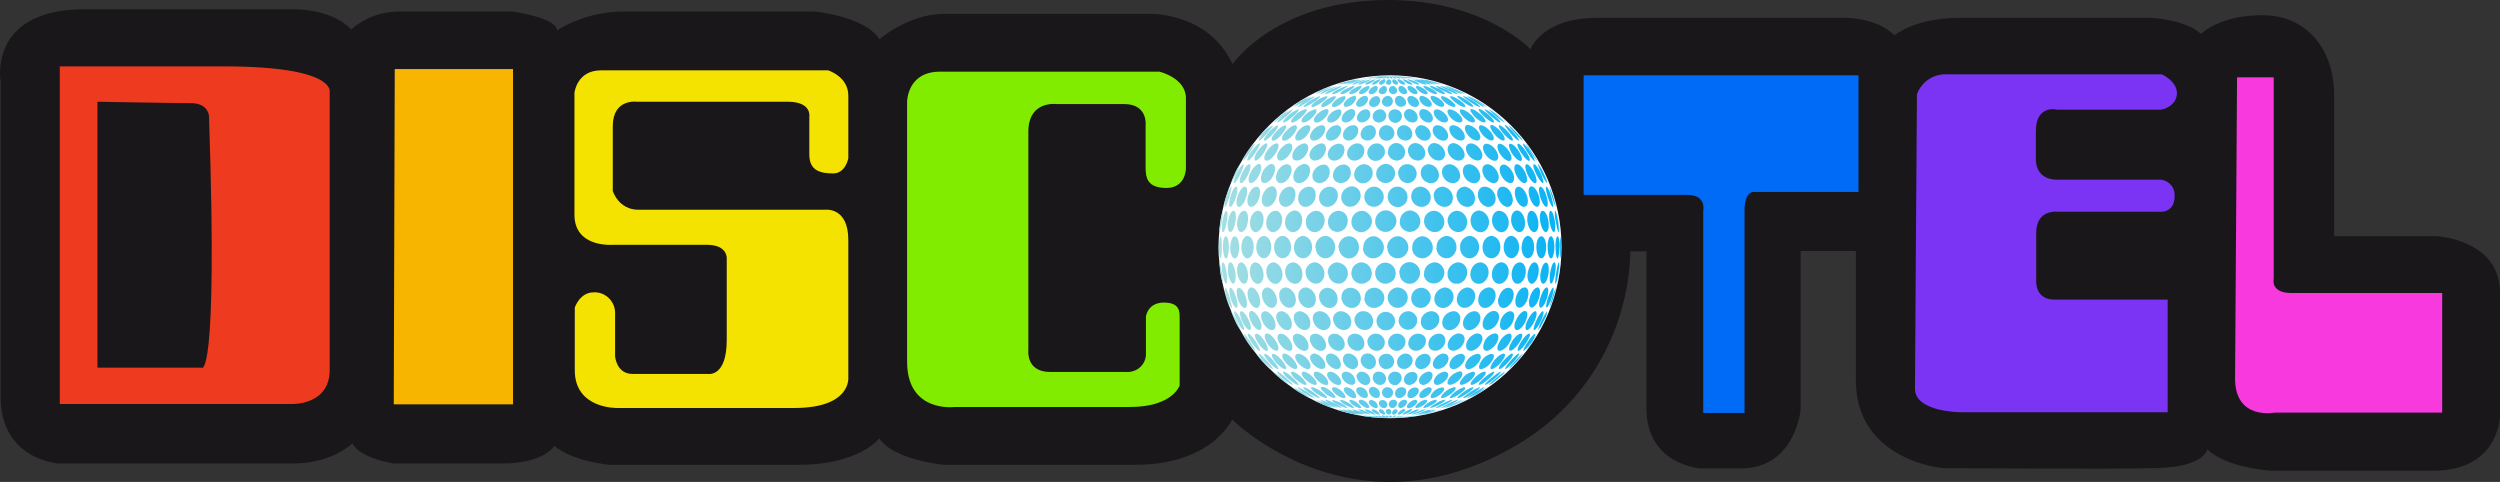 <?xml version="1.0" encoding="utf-8"?>
<!-- Generator: Adobe Illustrator 24.1.1, SVG Export Plug-In . SVG Version: 6.00 Build 0)  -->
<svg version="1.1" id="Ebene_1" xmlns="http://www.w3.org/2000/svg" xmlns:xlink="http://www.w3.org/1999/xlink" x="0px" y="0px"
	 viewBox="0 0 756.8 145.9" style="enable-background:new 0 0 756.8 145.9;" xml:space="preserve">
<rect x="0" y="0" width="756.8" height="145.9" fill="#333333" stroke="none"/>
<style type="text/css">
	.st0{fill:#FFFFFF;}
	.st1{fill:#1A171B;}
	.st2{fill:#EE3B20;}
	.st3{fill:#F7B500;}
	.st4{fill:#F4E300;}
	.st5{fill:#81EC00;}
	.st6{fill:#006BF7;}
	.st7{fill:#7B33F4;}
	.st8{fill:#F739DE;}
	.st9{fill:url(#SVGID_1_);}
</style>
<g>
	<path class="st0" d="M473.3,75.2c0,29.1-23.6,52.7-52.7,52.7s-52.7-23.6-52.7-52.7s23.6-52.7,52.7-52.7l0,0l0,0
		C449.7,22.6,473.3,46.1,473.3,75.2z"/>
	<path class="st1" d="M737.8,71.5h-31.2V28.9c0-14.1-8.4-24.3-21.7-24.3s-18.6,5.7-18.6,5.7c-4.2-4.2-14.8-4.9-14.8-4.9h-58.2
		c-13.7,0-19.8,5.3-19.8,5.3c-5.7-5.7-15.6-5.3-15.6-5.3h-74.5c-16.7,0-20.1,9.5-20.1,9.5S449.4,0,420.2,0
		c-33.8,0-47.1,19.4-47.1,19.4c-7.2-15.6-24.7-15.2-24.7-15.2h-62.7c-10.7,0-19.5,7.7-19.5,7.7C262,5,246.8,3.5,246.8,3.5h-58.1
		c-7.1,0-14.1,2-20.1,5.7c0-3.8-13.3-5.7-13.3-5.7h-34.6c-5.3,0-10.4,1.9-14.4,5.4c-5.7-6.1-16.7-6.1-16.7-6.1H25.7
		c-29.6,0-25.5,22-25.5,22v95.4c0,19,17.5,20.1,17.5,20.1h71.1c11.8,0,17.9-6.1,17.9-6.1c2.3,4.6,12.5,6.1,12.5,6.1h33
		c12.5,0,15.6-5.3,15.6-5.3c6.1,4.9,16.7,5.7,16.7,5.7h57.4c18.2,0,24.3-8,24.3-8c4.2,6.5,19.4,8,19.4,8h58.1
		c23.2,0,29.3-13.7,29.3-13.7s30.4,30.4,73,14.1c49.1-18.9,47.5-65,47.5-65h4.9v47.5c0,17.1,16.3,18.2,16.3,18.2h12.2
		c16.7,0,18.2-17.9,18.2-17.9V76h16.7v39.1c0,24.3,26.2,26.6,26.2,26.6s50.5,0.4,65,0s15.2-5.7,15.2-5.7c5.7,5.7,19.4,6.5,19.4,6.5
		h49c20.1,0,20.2-16.7,20.2-16.7V88.6C756.8,72.6,737.8,71.5,737.8,71.5z M420.8,126.6c-28.7,0-51.9-23.3-51.9-51.9
		s23.3-51.9,51.9-51.9s51.9,23.3,51.9,51.9C472.8,103.4,449.5,126.6,420.8,126.6L420.8,126.6z"/>
	<path class="st2" d="M67.8,20.1H18.1v102.2h70.3c0,0,11.4,0.4,11.4-10.3V27.8C99.8,27.8,101.7,20.1,67.8,20.1z M61,111.3H29.5V30.8
		c0,0,21.7,0.4,28.1,0.4s5.7,5,5.7,5C66,116.3,61,111.4,61,111.3L61,111.3z"/>
	<polygon class="st3" points="119.5,20.9 155.3,20.9 155.3,122.4 119.2,122.4 	"/>
	<path class="st4" d="M181.9,21.3h68.8c0,0,6.1,1.9,6.1,7.6v19c0,0-0.8,4.6-4.6,4.6s-7.2-0.8-7.2-5.7V35.3c0,0,0.8-4.5-6.5-4.5
		h-45.6c0,0-7.4-1.1-7.4,7.4v19.6c0,0,1.7,5.7,7.8,5.7h56.3c0,0,7.2-1.1,7.2,9.1v41.8c0,0,0.8,9.1-16.3,9.1h-53.6
		c0,0-12.9,0.4-12.9-11.4v-19c0,0,1.5-4.6,5.7-4.6c3.4-0.2,6.3,2.5,6.5,5.9l0,0c0,0.2,0,0.4,0,0.6v12.9c0,0,0.4,5.3,5.3,5.3h22.8
		c0,0,5.7,1.1,5.7-10.3V78.3c0,0,0.4-4.2-6.1-4.2h-28.2c0,0-11.8,1.1-11.8-9.1V28.1C173.9,28.1,174.6,21.3,181.9,21.3z"/>
	<path class="st5" d="M284.5,21.7H351c0,0,8,1.9,8,8V51c0,0,0,5.9-5.9,5.9s-6.3-3.2-6.3-6.3V38c0,0,0.8-6.5-6.5-6.5h-20.6
		c0,0-8.4-1.1-8.4,8.4V106c0,0-0.8,6.6,6.6,6.6h23c3.1,0.2,5.8-2,6-5.1c0-0.3,0-0.6,0-0.9V95.8c0,0,0.5-4.2,5.4-4.2s4.8,2.7,4.8,4.8
		v20.3c0,0-2.1,6.5-15,6.5H289c0,0-14.4,1.9-14.4-13.7V30.8C274.6,30.8,274.6,21.7,284.5,21.7z"/>
	<path class="st6" d="M479.4,22.8h83.2v35.3h-31.8c0,0-2.7-0.2-2.7,5.7V125h-12.5V63.8c0,0,1.1-4.8-4.8-4.8h-31.4V22.8z"/>
	<path class="st7" d="M580.3,28.5c1.4-3.7,4.9-6.1,8.8-6h65.3c0,0,4.6,2,4.6,5.7s-4,5-5,5h-31.2c0,0-6.5-1.7-6.5,6.5v8.2
		c0,0-0.6,6.5,6.5,6.5h30.5c2.6-0.2,4.8,1.7,5,4.3c0,0.2,0,0.5,0,0.7c0,5.3-4.7,4.7-4.7,4.7h-30.8c0,0-6.4-0.8-6.4,6.4v14.7
		c0,0-0.3,5.5,5.5,5.5h34.3v34.1h-62.5c0,0-14,0-14-7.1S580.3,28.5,580.3,28.5z"/>
	<path class="st8" d="M677.2,23.4h11.1v61c0,0-1.1,4.3,5.4,4.3h45.6v36.2h-50.7c0,0-12,2.4-12-10.3L677.2,23.4z"/>
	
		<linearGradient id="SVGID_1_" gradientUnits="userSpaceOnUse" x1="368.8" y1="153.09" x2="472.5" y2="153.09" gradientTransform="matrix(1 0 0 -1 0 227.89)">
		<stop  offset="0" style="stop-color:#A6DFE2"/>
		<stop  offset="1" style="stop-color:#07B2F4"/>
	</linearGradient>
	<path class="st9" d="M426.6,23.4c-1.6-0.2-2.8-0.3-3.6-0.3l1.3,0.1l4,0.4c0.8,0.1,1.2,0.2,1.2,0.2
		C428.7,23.6,427.9,23.5,426.6,23.4L426.6,23.4z M426.5,23.4c1,0.1,2,0.3,2.9,0.4c-2.1-0.4-4.3-0.6-6.4-0.7
		C423.5,23.1,424.8,23.2,426.5,23.4z M426.2,23.4c1,0.1,1.9,0.3,2.9,0.4c-2.1-0.4-4.1-0.6-6.2-0.7C424,23.1,425.1,23.2,426.2,23.4z
		 M425.8,23.4c0.9,0.1,1.8,0.3,2.8,0.4c-1.9-0.4-3.9-0.6-5.9-0.7C423.7,23.1,424.5,23.2,425.8,23.4z M425.3,23.4
		c0.9,0.1,1.7,0.4,2.6,0.4c-1.8-0.4-3.5-0.7-5.3-0.7C424,23.2,424.3,23.2,425.3,23.4L425.3,23.4z M424.6,23.4c0.5,0.1,1,0.2,1.2,0.2
		c0.4,0.1,0.8,0.2,1.1,0.2c-1.5-0.4-3.1-0.7-4.7-0.7C424.2,23.3,424.2,23.3,424.6,23.4L424.6,23.4z M434.2,24.8
		c-1.6-0.4-2.8-0.7-3.2-0.8c1.8,0.4,4.1,1,5.8,1.5C436.5,25.5,435.5,25.2,434.2,24.8z M434,24.8c1,0.3,1.9,0.6,2.9,0.8
		c-2-0.7-4.1-1.2-6.2-1.6C431.7,24.3,432.9,24.5,434,24.8z M433.5,24.8c0.9,0.4,1.9,0.6,2.9,0.8c-2-0.7-4-1.3-6.1-1.7
		c0.1,0.1,0.3,0.1,0.4,0.1C431.3,24.2,432.2,24.5,433.5,24.8L433.5,24.8z M432.7,24.8c0.9,0.3,1.9,0.6,2.9,0.8l0,0
		c-1.9-0.8-3.8-1.3-5.8-1.6l0.5,0.2C431,24.4,431.7,24.5,432.7,24.8L432.7,24.8z M431.7,24.8c0.9,0.4,1.9,0.7,2.9,0.8l0,0
		c-1.7-0.8-3.5-1.3-5.4-1.6l0.1,0.1L431.7,24.8L431.7,24.8z M430.4,24.8c0.9,0.4,1.8,0.7,2.8,0.8c0.1-0.3-3.8-1.6-4.9-1.6l0,0
		C429,24.4,429.7,24.6,430.4,24.8L430.4,24.8z M441.2,27.3c0.9,0.4,1.8,0.8,2.7,1.2c-0.1-0.1-0.9-0.5-1.1-0.6l-3.6-1.5
		c-0.8-0.3-1.2-0.4-1.2-0.4C439.1,26.5,440.2,26.8,441.2,27.3z M440.6,27.3c0.9,0.4,1.9,0.9,2.8,1.2c0-0.3-5-2.4-5.8-2.5
		c0.3,0.2,0.6,0.3,0.9,0.4C439,26.6,439.7,26.9,440.6,27.3z M439.7,27.3c0.9,0.5,1.9,0.9,2.9,1.2c-0.2-0.5-4.8-2.4-5.6-2.5
		C437.1,26.1,437.1,26.1,439.7,27.3L439.7,27.3z M438.3,27.3c1.8,0.9,2.9,1.3,3,1.2c0-0.5-4.2-2.4-5.3-2.5l0,0
		C436,26.1,436,26.2,438.3,27.3L438.3,27.3z M436.6,27.3c2,1.1,3.1,1.4,3,1.1c-0.1-0.6-3.9-2.3-4.9-2.4h-0.1
		C435.2,26.6,435.8,27,436.6,27.3L436.6,27.3z M434.4,27.3c1.8,1.1,3.1,1.5,3,1c-0.1-0.7-3.3-2.3-4.4-2.3c-0.1,0-0.4,0,0.2,0.5
		C433.6,26.8,434,27,434.4,27.3L434.4,27.3z M447.9,30.8c-0.7-0.4-1.7-1-2.8-1.6c1.5,0.9,3.5,2.1,5,3.1
		C450,32.2,449.2,31.6,447.9,30.8z M447.5,30.8c0.8,0.6,1.7,1.1,2.6,1.6c-0.1-0.4-4.8-3.2-5.4-3.3L447.5,30.8z M446.5,30.8
		c2.5,1.6,2.7,1.6,2.8,1.6c0.1-0.4-4.3-3.2-5.2-3.3l0,0C444.1,29.2,444.2,29.3,446.5,30.8L446.5,30.8z M445,30.8
		c1.7,1.2,3,1.8,3,1.5c0-0.6-4-3.1-5-3.2h-0.1C442.9,29.4,444.6,30.5,445,30.8L445,30.8z M442.9,30.8c1.8,1.3,3.1,1.8,3.1,1.4
		c0-0.7-3.5-3.1-4.8-3.2c-0.4,0,0.3,0.7,1,1.2L442.9,30.8L442.9,30.8z M440.3,30.8c1.8,1.5,3.4,2,3.3,1.3c-0.2-0.9-3.1-2.9-4.4-3
		c-0.8,0.1,0.8,1.4,1,1.6L440.3,30.8L440.3,30.8z M453.8,35.2c2.2,1.8,2.2,1.8,2.3,1.9c-0.3-0.3-0.6-0.6-0.9-0.8
		c-1-0.8-1.9-1.7-2.9-2.4l-1-0.8c0.3,0.3,0.5,0.5,0.8,0.7L453.8,35.2L453.8,35.2z M452.9,35.2c0.8,0.7,1.6,1.4,2.5,1.9
		c0.1-0.4-4-3.9-4.8-4l0,0C451.4,33.9,452.1,34.6,452.9,35.2L452.9,35.2z M451.4,35.2c1.6,1.4,2.8,2.2,2.8,1.8
		c0-0.7-3.6-3.8-4.7-3.9C449.1,33.2,451.3,35.1,451.4,35.2L451.4,35.2z M449.2,35.2c1.5,1.4,3,2.3,3.1,1.7c0.1-0.9-3.3-3.8-4.5-3.9
		C447.1,33.1,448.6,34.6,449.2,35.2L449.2,35.2z M446.3,35.2c1.5,1.6,3.4,2.4,3.4,1.5c0-1.1-3-3.6-4.3-3.7
		C444.5,33.1,445.8,34.6,446.3,35.2L446.3,35.2z M442.8,35.2c1.6,1.8,3.6,2.4,3.7,1.4s-2.6-3.4-4.1-3.5
		C441.4,33.1,442.1,34.4,442.8,35.2L442.8,35.2z M459.3,40.4c-0.4-0.4-1.4-1.5-2.2-2.3c0,0.1,0.1,0.1,0.2,0.2
		c1.2,1.2,2.6,2.9,3.7,4.1C460.7,42,460,41.2,459.3,40.4L459.3,40.4z M458.7,40.4c0.6,0.8,1.4,1.5,2.2,2.2c0.2-0.5-3.8-4.6-4.2-4.7
		C457.2,38.8,457.9,39.6,458.7,40.4L458.7,40.4z M457.3,40.4c1.4,1.6,2.5,2.5,2.5,2c0-0.8-3.3-4.4-4.2-4.6
		C455.2,37.9,457.3,40.3,457.3,40.4L457.3,40.4z M455.1,40.4c1.4,1.6,2.8,2.6,2.9,2c0.1-1-2.9-4.3-4.1-4.5
		C453.3,38,454.3,39.5,455.1,40.4L455.1,40.4z M452.2,40.4c1.4,1.8,3.3,2.8,3.3,1.7c0.1-1.3-2.6-4.1-4-4.3
		C450.6,38,451.5,39.5,452.2,40.4L452.2,40.4z M448.5,40.4c1.4,1.9,3.5,2.8,3.7,1.6s-2.2-4-3.9-4.1C447.2,38,447.8,39.5,448.5,40.4
		L448.5,40.4z M463.6,46.3c0.5,0.9,1.1,1.7,1.7,2.4c0-0.1,0-0.2-0.6-1.1s-1.4-2.1-2.1-3.2c-0.2-0.3-0.5-0.7-0.8-1
		C462.3,44.4,462.9,45.4,463.6,46.3L463.6,46.3z M462.5,46.3c1.1,1.6,2,2.7,2.1,2.4c0.2-0.5-2.6-5-3.5-5.2
		C460.7,43.5,462,45.5,462.5,46.3L462.5,46.3z M460.5,46.3c1.2,1.8,2.5,2.9,2.6,2.2c0.2-1-2.4-4.9-3.5-5
		C458.9,43.6,459.8,45.3,460.5,46.3L460.5,46.3z M457.6,46.3c1.2,1.9,2.8,3,3.1,2.1c0.3-1.2-2-4.8-3.5-4.9
		C456.3,43.5,457,45.2,457.6,46.3L457.6,46.3z M453.9,46.3c1.2,2,3.1,3.1,3.6,2c0.5-1.3-1.7-4.6-3.5-4.8
		C452.9,43.6,453.3,45.2,453.9,46.3L453.9,46.3z M449.4,46.3c1.2,2.2,3.7,3.2,4.1,1.6s-1.6-4.3-3.5-4.4
		C448.6,43.5,448.8,45.2,449.4,46.3L449.4,46.3z M467.5,52.8c0.5,1.1,0.9,2,1.1,2.4c-0.6-1.4-1.2-2.8-1.9-4.1
		c-0.2-0.4-0.4-0.8-0.6-1.2C466.5,50.9,467.3,52.4,467.5,52.8z M466.7,52.8c0.4,0.9,0.9,1.8,1.6,2.6c0.4-0.2-2.1-5.5-2.7-5.7l0,0
		C465.5,50.1,466.7,52.7,466.7,52.8L466.7,52.8z M465.1,52.8c0.9,1.8,1.9,3,2.1,2.5c0.3-0.8-1.7-5.4-2.8-5.6
		C463.8,49.8,464.5,51.7,465.1,52.8L465.1,52.8z M462.4,52.8c1,2.1,2.4,3.3,2.7,2.3c0.4-1.3-1.6-5.2-2.9-5.4
		C461.3,49.8,461.9,51.7,462.4,52.8z M458.9,52.8c1,2.2,2.8,3.4,3.3,2.1c0.5-1.4-1.3-5.1-3-5.2C458.1,49.8,458.3,51.6,458.9,52.8
		L458.9,52.8z M469.9,59.8c0.3,1,0.6,1.9,1,2.8c0,0,0.1-0.1-0.2-1.2s-0.5-2-0.9-2.9c-0.1-0.3-0.2-0.5-0.3-0.8
		c-0.4-1.1-0.5-1.2-0.5-1.2C469.2,57.6,469.5,58.7,469.9,59.8L469.9,59.8z M468.6,59.8c0.6,1.8,1.3,3.1,1.5,2.8
		c0.4-0.6-1.1-5.9-2-6.1C467.7,56.6,468.2,58.6,468.6,59.8L468.6,59.8z M466.3,59.8c0.7,2.1,1.7,3.4,2.1,2.6
		c0.6-1.2-0.8-5.7-2.1-5.9C465.6,56.6,465.9,58.6,466.3,59.8L466.3,59.8z M463.1,59.8c0.7,2.2,2.1,3.5,2.8,2.4
		c0.8-1.4-0.6-5.6-2.3-5.8C462.5,56.5,462.6,58.4,463.1,59.8L463.1,59.8z M458.8,59.8c0.7,2.4,2.6,3.6,3.4,2.3
		c1-1.5-0.5-5.4-2.5-5.6C458.4,56.6,458.4,58.5,458.8,59.8L458.8,59.8z M471.8,67.3c0.2,1.1,0.3,2.2,0.3,2.7
		c-0.1-1.2-0.3-2.4-0.5-3.6c-0.1-0.8-0.3-1.6-0.5-2.4C471.4,65,471.7,66.8,471.8,67.3L471.8,67.3z M471,67.3c0.2,1,0.5,2.8,0.8,3
		c0.4-0.2-0.5-6.3-1-6.5C470.5,64,470.7,66.1,471,67.3L471,67.3z M469.1,67.3c0.4,2.1,1.1,3.4,1.5,2.8c0.6-1-0.1-6.1-1.2-6.3
		C468.8,63.9,468.9,66,469.1,67.3L469.1,67.3z M466.3,67.3c0.4,2.2,1.5,3.6,2.1,2.7c1-1.2,0.2-6-1.4-6.2
		C466.1,63.8,466,65.9,466.3,67.3L466.3,67.3z M462.4,67.3c0.4,2.5,2,3.8,2.9,2.4c1-1.6,0.1-5.8-1.7-5.9
		C462.4,63.8,462.2,65.9,462.4,67.3L462.4,67.3z M457.5,67.3c0.5,2.6,2.6,3.9,3.7,2.2s0.2-5.6-2-5.8
		C457.6,63.9,457.3,65.9,457.5,67.3L457.5,67.3z M472.2,75.2c0,1,0,2,0.1,3c0.1-0.1,0.1-0.1,0.2-1.3v-4c0-1.2-0.1-1.3-0.1-1.3
		C472.2,72.8,472.1,74,472.2,75.2L472.2,75.2z M470.9,75.2c0,2,0.4,3.3,0.7,3c0.5-0.6,0.8-6.4-0.1-6.7
		C471,71.6,470.8,73.8,470.9,75.2L470.9,75.2z M468.5,75.2c0.1,2.1,0.7,3.5,1.3,2.9c1-1,1.1-6.3-0.3-6.6
		C468.7,71.6,468.4,73.8,468.5,75.2L468.5,75.2z M465.1,75.2c0.1,2.4,1.2,3.7,2.2,2.6c1.2-1.5,1-6.1-0.7-6.3
		C465.4,71.6,465,73.7,465.1,75.2L465.1,75.2z M460.6,75.2c0.1,2.5,1.8,3.8,3,2.4c1.4-1.7,1-6-1.1-6.2
		C461.1,71.6,460.6,73.7,460.6,75.2L460.6,75.2z M455.2,75.2c0.2,2.6,2.4,3.9,3.8,2.2c1.6-1.8,0.9-5.8-1.5-6
		C455.7,71.5,455.1,73.7,455.2,75.2L455.2,75.2z M471.8,83c-0.2,1.1-0.3,2.2-0.5,2.6c0.2-0.8,0.3-1.6,0.5-2.4
		c0.2-1.2,0.3-2.4,0.5-3.6C472.2,80.7,471.9,82.6,471.8,83L471.8,83z M471,83c0,0.3-0.4,2.8-0.1,2.9c0.5-0.2,1.4-6.3,1-6.5
		C471.6,79.5,471.2,81.7,471,83L471,83z M469.2,83c-0.2,1.9,0,3.2,0.5,2.8c0.8-0.6,1.9-6.2,0.8-6.4C469.9,79.5,469.4,81.6,469.2,83
		L469.2,83z M466.3,83c-0.2,2,0.4,3.3,1.2,2.8c1.4-1,1.9-6,0.6-6.3H468C467.1,79.5,466.5,81.6,466.3,83L466.3,83z M462.4,83
		c-0.2,2.3,1,3.6,2.1,2.5c1.6-1.5,1.9-5.9,0-6.1C463.3,79.5,462.6,81.6,462.4,83L462.4,83z M457.6,83c-0.1,2.4,1.5,3.7,3,2.4
		c1.8-1.6,1.8-5.8-0.5-6C458.4,79.5,457.6,81.5,457.6,83L457.6,83z M469.8,90.4c-0.3,0.9-0.5,1.8-0.7,2.7c0.1,0,0.1-0.1,0.5-1.2
		c0.1-0.3,0.2-0.5,0.3-0.8c0.3-1,0.6-1.9,0.9-2.9C471,87.1,471,87,471,87C470.5,88.1,470.1,89.3,469.8,90.4L469.8,90.4z M468.5,90.4
		c-0.5,1.7-0.6,2.9-0.2,2.7c0.8-0.4,2.5-5.7,1.9-6.1l0,0C469.7,87.2,468.9,89.2,468.5,90.4L468.5,90.4z M466.2,90.4
		c-0.5,1.8-0.3,3,0.4,2.7c1.4-0.7,2.8-5.7,1.7-6.1h-0.1C467.4,87.1,466.6,89.1,466.2,90.4L466.2,90.4z M463,90.4
		c-0.4,1.9,0.1,3.1,1.1,2.6c1.8-1,2.9-5.7,1.4-6h-0.1C464.2,87.2,463.3,89.1,463,90.4L463,90.4z M458.8,90.4
		c-0.4,2.2,0.7,3.4,2.1,2.4c1.9-1.4,2.5-5.5,0.8-5.8h-0.2C460,87.1,459,89.1,458.8,90.4L458.8,90.4z M467.2,97.4
		c-0.5,1.1-1,1.9-1.2,2.3c0.2-0.4,0.4-0.8,0.6-1.2c0.7-1.3,1.3-2.7,1.9-4.1C468.3,95.3,467.7,96.5,467.2,97.4L467.2,97.4z
		 M466.5,97.4c-0.4,0.8-0.7,1.6-0.9,2.5l0,0c0.6-0.2,3.1-5.5,2.7-5.7C467.6,95.2,467,96.3,466.5,97.4L466.5,97.4z M464.9,97.4
		c-0.6,1.3-0.9,2.7-0.4,2.5c1.1-0.3,3.4-5.3,2.6-5.7H467C466.4,94.4,465.4,96.2,464.9,97.4L464.9,97.4z M462.2,97.4
		c-0.6,1.6-0.5,2.8,0.2,2.5c1.6-0.7,3.6-5.3,2.4-5.7h-0.1C463.8,94.4,462.8,96.2,462.2,97.4L462.2,97.4z M458.7,97.4
		c-0.6,1.8-0.1,2.9,1,2.4c1.9-0.9,3.5-5,2.2-5.6l-0.3-0.1C460.3,94.3,459.2,96.2,458.7,97.4L458.7,97.4z M463.3,103.9
		c-1.4,2.1-1.4,2.2-1.5,2.3s0.1-0.1,0.8-1s1.5-2.1,2.1-3.2c0.2-0.3,0.4-0.7,0.6-1.1C464.6,101.9,463.9,102.8,463.3,103.9
		L463.3,103.9z M462.2,103.9c-0.7,1.1-1.3,2.3-1,2.3c0.7,0,4-4.9,3.5-5.2l0,0C464.2,101.1,462.9,102.8,462.2,103.9L462.2,103.9z
		 M460.2,103.9c-0.7,1.2-1.1,2.4-0.5,2.3c1.2-0.3,4.2-4.9,3.3-5.2h-0.1C462.1,101.1,460.8,102.8,460.2,103.9L460.2,103.9z
		 M457.4,103.9c-0.8,1.5-0.8,2.5,0.1,2.2c1.7-0.6,4.1-4.6,3.1-5.1c-0.1,0-0.2,0-0.2,0C459.2,101.1,457.9,102.9,457.4,103.9
		L457.4,103.9z M453.7,103.9c-0.8,1.6-0.4,2.7,0.8,2.2c2.1-0.8,4-4.5,2.6-5.1c-0.1,0-0.2,0-0.3,0
		C455.5,101.1,454.2,102.8,453.7,103.9L453.7,103.9z M458.9,109.7c-0.8,0.9-1.5,1.6-1.8,1.9l0.2-0.2c1.3-1.3,2.6-2.7,3.7-4.1
		C460.4,108,459.5,109,458.9,109.7L458.9,109.7z M458.3,109.7c-0.6,0.6-1.1,1.3-1.6,2c0.4,0,4.2-4.1,4.2-4.6l0,0
		C459.9,107.9,459.1,108.8,458.3,109.7L458.3,109.7z M456.9,109.7c-0.9,1-1.5,2-1.2,2c0.8,0,4.7-4.3,4.1-4.7h-0.1
		C459.2,107.2,457.6,108.8,456.9,109.7L456.9,109.7z M454.7,109.7c-0.8,1.1-1.4,2.2-0.7,2c1.3-0.3,4.6-4.1,3.9-4.6
		c0,0-0.1,0-0.2-0.1C457,107.2,455.5,108.7,454.7,109.7L454.7,109.7z M451.9,109.7c-0.7,1.1-1.1,2.2-0.2,2c1.7-0.3,4.7-4.1,3.7-4.6
		c-0.1,0-0.2,0-0.2-0.1C454,107.2,452.5,108.7,451.9,109.7L451.9,109.7z M453.3,114.8c-0.7,0.5-1.4,1.1-2.1,1.7
		c0.4-0.2,0.7-0.5,1-0.8l2.9-2.4c0.3-0.3,0.6-0.6,0.9-0.9L453.3,114.8L453.3,114.8z M452.5,114.8c-1.8,1.5-1.8,1.7-1.8,1.7
		c0.4,0.2,4.9-3.5,4.8-4l0,0C454.4,113.2,453.4,114,452.5,114.8L452.5,114.8z M451,114.8c-0.9,0.8-1.7,1.7-1.4,1.7
		c0.9,0,5-3.5,4.7-4l0,0C453.4,112.7,451.1,114.8,451,114.8L451,114.8z M448.8,114.8c-0.9,0.9-1.5,1.7-1,1.7c1.2,0,5.1-3.5,4.5-4
		h-0.1C451.3,112.7,449.7,114,448.8,114.8L448.8,114.8z M446,114.8c-0.7,0.8-1.2,1.7-0.5,1.7c1.5,0,4.9-3.2,4.2-3.9
		c-0.1-0.1-0.2-0.1-0.3-0.1C448.3,112.6,446.7,113.9,446,114.8L446,114.8z M447.4,119.1c-1.1,0.7-2,1.2-2.2,1.3
		c1.7-0.9,3.4-1.9,5-3.1C449.4,117.9,448.4,118.6,447.4,119.1L447.4,119.1z M447,119.1l-2.2,1.4c1.9-0.9,3.7-2,5.4-3.3l0,0
		C449.1,117.8,448,118.4,447,119.1L447,119.1z M446,119.1c-1.8,1.2-1.9,1.3-1.9,1.4l0,0c1-0.1,5.4-2.9,5.2-3.3l0,0
		C449.2,117.2,448.8,117.3,446,119.1L446,119.1z M444.5,119.1c-1.1,0.8-1.6,1.2-1.6,1.4c0.4,0.4,5.1-2.6,5.1-3.2
		c0-0.1,0-0.1-0.1-0.1C446.7,117.7,445.5,118.3,444.5,119.1L444.5,119.1z M442.5,119.1c-0.3,0.2-1.6,1.3-1.3,1.4
		c0.8,0.2,5.1-2.6,4.8-3.2c0-0.1-0.1-0.1-0.2-0.1C444.6,117.6,443.5,118.3,442.5,119.1L442.5,119.1z M439.9,119.1
		c-0.8,0.7-1.3,1.4-0.8,1.4c1.4,0,5-2.6,4.4-3.2c-0.1,0-0.2-0.1-0.3-0.1C442,117.6,440.9,118.2,439.9,119.1L439.9,119.1z
		 M440.6,122.5c-0.9,0.4-1.7,0.7-2.6,1l1.2-0.4c1.2-0.5,2.4-1,3.5-1.5c0.6-0.3,1.1-0.5,1.1-0.6C442.8,121.5,441.7,122,440.6,122.5
		L440.6,122.5z M440.1,122.5l-1.5,0.6c-0.6,0.3-0.8,0.4-0.9,0.4c2-0.6,4-1.5,5.8-2.5C442.3,121.5,441.2,122,440.1,122.5L440.1,122.5
		z M439.2,122.5c-0.7,0.3-1.4,0.6-2.1,1c0.5,0.1,5.2-2,5.6-2.5l0,0C441.5,121.5,440.3,122,439.2,122.5L439.2,122.5z M437.9,122.5
		c-0.6,0.3-1.2,0.6-1.8,1c0.5,0.2,5.3-2,5.3-2.5h-0.1C441.1,121.1,440.6,121.1,437.9,122.5L437.9,122.5z M436.1,122.5
		c-1.5,0.9-1.5,1-1.5,1c0.5,0.3,5.1-2,5-2.4c0-0.1-0.1-0.1-0.1-0.1C438.3,121.4,437.2,121.9,436.1,122.5L436.1,122.5z M433.5,125
		c-1.1,0.3-2,0.5-2.6,0.6c2-0.4,3.9-0.9,5.8-1.5C435.7,124.4,434.6,124.7,433.5,125L433.5,125z M433.3,125c-0.9,0.2-1.8,0.4-2.7,0.6
		c2.1-0.4,4.2-1,6.2-1.6C435.7,124.2,434.5,124.7,433.3,125L433.3,125z M432.9,125c-0.8,0.2-1.7,0.4-2.5,0.6c0.6,0,5.9-1.4,6.1-1.6
		c-0.4,0.1-0.9,0.2-1.3,0.4L432.9,125L432.9,125z M432.2,125c-0.8,0.2-1.5,0.4-2.3,0.6c2-0.3,3.9-0.9,5.8-1.6l0,0L432.2,125
		L432.2,125z M431.2,125c-0.7,0.2-1.3,0.4-2,0.6c0.5,0.1,5.1-1.2,5.4-1.6h-0.1C433.3,124.2,432.2,124.5,431.2,125L431.2,125z
		 M429.9,125c-1.6,0.6-1.6,0.6-1.6,0.6c0.6,0.1,5-1.2,4.9-1.6h-0.1C432,124.2,430.9,124.5,429.9,125L429.9,125z M425.9,126.3
		c-1.4,0.1-2.6,0.2-3,0.2l1.3-0.1c1.3-0.1,2.7-0.2,4-0.4c0.8-0.1,1.3-0.2,1.3-0.2C428.2,126.1,427.4,126.2,425.9,126.3L425.9,126.3z
		 M425.8,126.3c-1.4,0.1-2.4,0.2-2.8,0.2c2.2-0.1,4.3-0.3,6.5-0.7C428.2,126,427,126.2,425.8,126.3L425.8,126.3z M425.5,126.3
		c-1.3,0.1-2.2,0.2-2.7,0.2c2.1-0.1,4.2-0.3,6.2-0.7C427.9,125.9,426.7,126.2,425.5,126.3L425.5,126.3z M425.2,126.3
		c-1.1,0.1-1.9,0.2-2.5,0.2c2-0.1,3.9-0.3,5.9-0.7C427.4,125.9,426.3,126.2,425.2,126.3L425.2,126.3z M424.7,126.3
		c-1,0.1-1.6,0.2-2.2,0.2c1.8-0.1,3.6-0.3,5.3-0.7l0,0C426.8,125.9,425.8,126.2,424.7,126.3L424.7,126.3z M424.1,23.4
		c0.7,0.2,1.4,0.3,2.1,0.4l0,0c-1.3-0.4-2.6-0.7-4-0.7C422.8,23.1,423.5,23.2,424.1,23.4L424.1,23.4z M423.3,23.4
		c1.7,0.5,1.7,0.5,1.8,0.4c-1-0.4-2.1-0.7-3.2-0.7C422.4,23.2,422.9,23.2,423.3,23.4L423.3,23.4z M422.5,23.4c1,0.4,1.5,0.5,1.4,0.3
		c-0.7-0.4-1.5-0.6-2.3-0.6C421.9,23.2,422.2,23.2,422.5,23.4L422.5,23.4z M421.6,23.4c0.6,0.5,1.1,0.5,1.1,0.3s-1-0.6-1.4-0.6l0,0
		C421.4,23.2,421.5,23.3,421.6,23.4L421.6,23.4z M420.8,23.4c0,0.3,0.3,0.4,0.5,0.4c0.1,0,0.2,0,0.2-0.1c0.2-0.2-0.3-0.6-0.6-0.6
		S420.8,23.2,420.8,23.4L420.8,23.4z M419.9,23.4c-0.3,0.2-0.2,0.4,0,0.4s0.4-0.1,0.6-0.2c0.1-0.1,0.2-0.3,0.2-0.5l0,0
		C420.4,23.1,420.1,23.2,419.9,23.4L419.9,23.4z M419.1,23.4c-0.5,0.2-0.6,0.4-0.5,0.4c0.2,0,0.4,0,0.6-0.1c0.4-0.2,0.7-0.4,1.1-0.6
		l0,0C419.9,23.1,419.5,23.2,419.1,23.4L419.1,23.4z M418.3,23.4c-0.6,0.2-0.9,0.3-0.8,0.4c0.5,0,1-0.2,1.4-0.4
		c0.4-0.1,0.8-0.2,1.1-0.3l0,0C419.4,23.1,418.8,23.2,418.3,23.4L418.3,23.4z M417.5,23.4c-0.4,0.1-0.8,0.2-1.2,0.4h0.4h0.1
		c0.6-0.1,1.2-0.3,1.8-0.5c0.4,0,0.7-0.1,1.1-0.2C419,23.2,418.2,23.2,417.5,23.4L417.5,23.4z M416.8,23.4c-0.5,0.1-1.1,0.2-1.6,0.4
		l0,0l2.2-0.4c0.7-0.1,1.3-0.2,2-0.3C418.5,23.1,417.7,23.2,416.8,23.4L416.8,23.4z M416.2,23.4c-0.7,0.1-1.3,0.2-1.9,0.4h0.2
		c1-0.2,1.9-0.4,2.9-0.5s1.4-0.2,1.7-0.2h0.1C418.2,23.1,417.2,23.2,416.2,23.4L416.2,23.4z M415.7,23.4c-0.8,0.1-1.5,0.2-2.2,0.4
		h0.1c1-0.1,2-0.4,3.1-0.5c0.8-0.1,1.5-0.1,2.3-0.2C417.8,23.1,416.8,23.2,415.7,23.4L415.7,23.4z M415.3,23.4
		c-1.2,0.2-2.2,0.3-2.5,0.4c0.3,0,0.5,0,0.8-0.1c0.7-0.1,1.6-0.3,2.6-0.4c0.2,0,0.2,0,2.6-0.2C418.4,23.1,417,23.1,415.3,23.4
		L415.3,23.4z M415,23.4c-1.5,0.2-2.6,0.4-2.7,0.4l0.6-0.1c0.8-0.1,1.6-0.3,2.6-0.4c1.2-0.1,1.6-0.2,3.1-0.2
		C418,23.1,416.6,23.2,415,23.4L415,23.4z M414.9,23.4c-1.5,0.2-2.6,0.4-2.8,0.4c1.1-0.1,2.2-0.3,3.3-0.5c1.5-0.2,2.5-0.2,3.2-0.2
		C417.3,23.1,416.1,23.2,414.9,23.4L414.9,23.4z M412,23.8L412,23.8l0.5-0.1c1.8-0.3,4.2-0.5,6.1-0.6l0,0
		C416.3,23.2,414.1,23.4,412,23.8L412,23.8z M429.1,24.8c2.7,1.2,2.7,0.8,2.7,0.8c-0.1-0.4-3.2-1.5-4.3-1.6l0,0
		C428,24.3,428.5,24.5,429.1,24.8L429.1,24.8z M427.2,24.8c1.5,0.8,2.5,1,2.4,0.7c0-0.5-2.7-1.5-3.5-1.5H426
		C426.3,24.3,426.7,24.6,427.2,24.8z M425.4,24.8c1.2,0.9,2.3,1,2.2,0.6c-0.8-0.7-1.7-1.2-2.8-1.4c-0.1,0-0.3,0,0.2,0.5L425.4,24.8z
		 M423.4,24.8c0.7,0.9,1.9,1,2,0.6S424,24,423.3,24S423.4,24.8,423.4,24.8z M421.5,24.8c0.3,0.8,1.5,1.1,1.7,0.6s-0.6-1.3-1.3-1.4
		C421.4,24,421.4,24.6,421.5,24.8z M419.6,24.8c-0.2,0.7,0.7,1.1,1.3,0.7c0.4-0.3,0.4-0.8,0.1-1.2c-0.1-0.1-0.3-0.2-0.4-0.3h-0.1
		C420,24.1,419.7,24.4,419.6,24.8L419.6,24.8z M417.6,24.8c-0.4,0.6,0,0.9,0.6,0.8c1-0.2,1.5-1.3,1-1.6c-0.1,0-0.1,0-0.2,0
		C418.4,24.1,417.9,24.4,417.6,24.8L417.6,24.8z M415.8,24.8c-0.6,0.5-0.5,0.8-0.2,0.8c1,0.1,2.4-1.3,2.2-1.6c0,0-0.1,0-0.2,0
		C416.9,24.2,416.3,24.5,415.8,24.8L415.8,24.8z M414,24.8c-0.7,0.4-0.9,0.7-0.6,0.8c0.7,0.2,3.2-1.4,3-1.6h-0.1
		C415.4,24.2,414.7,24.5,414,24.8L414,24.8z M412.3,24.8c-0.9,0.4-1.2,0.7-1,0.8c0.5,0.2,3.6-1.3,3.8-1.6H415
		C414.1,24.2,413.2,24.5,412.3,24.8L412.3,24.8z M410.8,24.8c-1,0.4-1.5,0.7-1.4,0.8c0.3,0.2,4.1-1.3,4.4-1.6l0,0
		C412.8,24.2,411.8,24.5,410.8,24.8L410.8,24.8z M409.5,24.8c-0.6,0.2-1.2,0.4-1.8,0.8l0,0c1.7-0.4,3.4-1,5-1.6l0,0
		C411.7,24.2,410.6,24.4,409.5,24.8L409.5,24.8z M408.5,24.8c-0.7,0.2-1.4,0.5-2.1,0.8c1.9-0.4,3.7-1,5.5-1.6l0,0
		C410.8,24.2,409.7,24.5,408.5,24.8L408.5,24.8z M407.8,24.8c-0.8,0.2-1.6,0.5-2.3,0.8c0.2,0.1,5.9-1.6,5.9-1.6
		C410.1,24.2,408.9,24.5,407.8,24.8z M407.3,24.8c-0.9,0.2-1.7,0.5-2.5,0.8c0.1,0,0.1,0,0.2,0l5.9-1.6
		C409.7,24.2,408.5,24.5,407.3,24.8L407.3,24.8z M407.2,24.8c-1.6,0.4-2.6,0.8-2.7,0.8c1.1-0.2,2.1-0.6,3.2-0.9s2.1-0.5,3.1-0.7l0,0
		C410.7,24,409.2,24.3,407.2,24.8z M432,27.3c1.5,1.1,3,1.5,3,1c0-0.7-2.7-2.2-3.9-2.3c-0.5,0-0.1,0.5,0.4,0.9
		C431.6,27.1,431.8,27.3,432,27.3L432,27.3z M429.3,27.3c1.2,1.2,2.8,1.6,2.9,0.9s-2.1-2.1-3.2-2.2C428,26.1,429.2,27.3,429.3,27.3z
		 M426.4,27.3c0.9,1.2,2.6,1.6,2.7,0.8s-1.5-2.1-2.6-2.1C425.7,26.1,426.2,27.1,426.4,27.3z M423.4,27.3c0.5,1.2,2.2,1.6,2.5,0.8
		S425.1,26,424,26C423.2,26.1,423.3,26.8,423.4,27.3z M420.4,27.3c0.1,0.7,0.8,1.3,1.5,1.2l0,0c0.3,0,0.6-0.2,0.8-0.4
		c0.6-0.8-0.1-2.1-1.2-2.1C420.9,26.1,420.4,26.7,420.4,27.3L420.4,27.3z M417.4,27.3c-0.3,1.1,0.9,1.5,1.8,1s0.9-2.1-0.1-2.3H419
		C418.3,26.2,417.6,26.7,417.4,27.3L417.4,27.3z M414.5,27.3c-0.5,0.9,0.1,1.4,1,1.2c1.3-0.4,2-2,1.3-2.4c-0.1-0.1-0.2-0.1-0.4-0.1
		C415.7,26.2,414.9,26.6,414.5,27.3L414.5,27.3z M411.8,27.3c-0.6,0.7-0.5,1.3,0.3,1.2c1.4-0.1,2.9-2,2.4-2.4
		c-0.1-0.1-0.2-0.1-0.3-0.1C413.2,26.2,412.4,26.7,411.8,27.3z M409.1,27.3c-0.7,0.6-0.9,1.1-0.3,1.2c1.2,0.2,3.7-1.9,3.3-2.4
		c-0.1-0.1-0.2-0.1-0.2-0.1C410.8,26.2,409.9,26.7,409.1,27.3z M406.7,27.3c-1,0.7-1.1,1.1-0.7,1.2c1.1,0.2,4.3-2.1,4-2.5
		c-0.1,0-0.1,0-0.2,0C408.7,26.3,407.7,26.8,406.7,27.3L406.7,27.3z M404.5,27.3c-1.1,0.7-1.5,1.1-1.1,1.2c0.9,0.2,4.6-2.2,4.5-2.5
		h-0.1C406.7,26.3,405.5,26.8,404.5,27.3L404.5,27.3z M402.7,27.3c-1.3,0.7-1.8,1.1-1.5,1.2c0.5,0.1,5-2.1,5-2.5h-0.1
		C404.9,26.3,403.8,26.8,402.7,27.3L402.7,27.3z M401.4,27.3c-0.7,0.3-1.3,0.7-1.9,1.2c0.2,0.2,5.2-2.2,5.4-2.5l0,0
		C403.7,26.4,402.6,26.8,401.4,27.3L401.4,27.3z M400.5,27.3c-0.8,0.3-1.5,0.7-2.2,1.2l0,0c0.5-0.1,5.6-2.5,5.6-2.5l0,0
		C402.8,26.4,401.6,26.8,400.5,27.3L400.5,27.3z M400,27.3c-0.8,0.3-1.7,0.7-2.4,1.2c0.1,0,5.8-2.5,5.8-2.5l0,0
		C402.3,26.4,401.1,26.8,400,27.3L400,27.3z M397.4,28.6L397.4,28.6c1.7-0.8,4.1-1.8,5.9-2.5l0,0C401.2,26.8,399.3,27.6,397.4,28.6
		L397.4,28.6z M437.2,30.8c1.6,1.5,3.5,2,3.4,1.2s-2.7-2.8-4-2.9C435.6,29.1,436.7,30.4,437.2,30.8L437.2,30.8z M433.7,30.8
		c1.4,1.6,3.4,2,3.5,1s-2.2-2.7-3.6-2.8C432.5,29.1,433.3,30.3,433.7,30.8L433.7,30.8z M430,30.8c1,1.6,3.1,2,3.4,1s-1.6-2.7-3-2.8
		C429.4,29.1,429.6,30.1,430,30.8L430,30.8z M426.2,30.8c0.7,1.7,2.9,2.1,3.3,0.9s-1-2.6-2.5-2.7C425.9,29.2,425.9,30.2,426.2,30.8z
		 M422.3,30.8c0.2,1,1.1,1.7,2.1,1.5c0.4-0.1,0.7-0.2,1-0.5c0.8-1-0.4-2.7-1.8-2.8c-0.8,0-1.4,0.7-1.3,1.4l0,0
		C422.2,30.6,422.3,30.7,422.3,30.8L422.3,30.8z M418.3,30.8c0.1,0.9,0.9,1.6,1.8,1.5c0.4,0,0.8-0.2,1.1-0.5
		c0.6-0.7,0.6-1.7-0.1-2.4l0,0c-0.3-0.2-0.6-0.4-1-0.4C419.1,29.1,418.4,29.9,418.3,30.8L418.3,30.8z M414.5,30.8
		c-0.4,1.4,1.1,2,2.3,1.3c1.4-0.9,1.3-2.7,0.1-3h-0.3C415.6,29.2,414.8,29.9,414.5,30.8L414.5,30.8z M410.7,30.8
		c-0.6,1.2,0.4,1.9,1.6,1.4c1.7-0.6,2.4-2.7,1.3-3.1c-0.1,0-0.3-0.1-0.4-0.1C412.1,29.2,411.2,29.9,410.7,30.8L410.7,30.8z
		 M407.1,30.8c-0.7,1-0.3,1.8,0.8,1.5c1.7-0.3,3.2-2.6,2.4-3.2c-0.1-0.1-0.3-0.1-0.4-0.1C408.8,29.3,407.8,29.9,407.1,30.8
		L407.1,30.8z M403.8,30.8c-0.8,0.9-0.8,1.6,0,1.6c1.7,0,4.1-2.6,3.4-3.2c-0.1-0.1-0.2-0.1-0.4-0.1C405.7,29.3,404.6,30,403.8,30.8
		L403.8,30.8z M400.8,30.8c-0.9,0.8-1.1,1.6-0.4,1.6c1.5,0,4.5-2.8,3.9-3.2c-0.1,0-0.2-0.1-0.3-0.1C402.8,29.4,401.7,30,400.8,30.8
		L400.8,30.8z M398.1,30.8c-1,0.8-1.4,1.5-0.9,1.6c1,0.2,5-2.6,4.6-3.2c0-0.1-0.1-0.1-0.2-0.1C400.3,29.4,399.1,30,398.1,30.8
		L398.1,30.8z M396.1,30.8c-1.1,0.8-1.7,1.5-1.4,1.6c0.7,0.2,5.3-2.8,4.9-3.3h-0.1C398.3,29.5,397.1,30.1,396.1,30.8L396.1,30.8z
		 M394.6,30.8c-1.1,0.8-1.9,1.5-1.7,1.6c0.4,0.2,5-2.8,5.1-3.3l0,0C396.8,29.5,395.6,30.1,394.6,30.8L394.6,30.8z M393.7,30.8
		c-0.7,0.4-1.4,0.9-2,1.6c1.8-0.9,3.6-2,5.3-3.3l0,0C395.8,29.6,394.7,30.2,393.7,30.8L393.7,30.8z M393.4,30.8
		c-1.1,0.7-2.1,1.4-2.3,1.6c0.2-0.1,5.4-3.3,5.4-3.3C396.2,29.2,394.9,29.9,393.4,30.8L393.4,30.8z M438.8,35.2
		c1.4,1.9,3.7,2.4,3.9,1.3s-2.1-3.3-3.8-3.4C437.7,33.1,438.2,34.4,438.8,35.2L438.8,35.2z M434.4,35.2c1.1,1.9,3.5,2.4,3.9,1.3
		s-1.6-3.3-3.3-3.4C433.7,33.1,433.9,34.4,434.4,35.2L434.4,35.2z M429.8,35.2c0.9,2,3.5,2.5,3.9,1.1c0.4-1.2-1-3.2-2.9-3.3
		C429.5,33.1,429.5,34.4,429.8,35.2L429.8,35.2z M425.1,35.2c0.5,1.8,3.1,2.6,3.9,1.1c0.6-1.2-0.5-3.2-2.4-3.3
		c-0.9,0-1.6,0.8-1.6,1.7C425,34.9,425,35.1,425.1,35.2L425.1,35.2z M420.3,35.2c0.1,1.1,1,2,2.1,2s2-1,2-2.1s-1-2-2.1-2h-0.1
		C421.1,33.1,420.2,34,420.3,35.2L420.3,35.2z M415.5,35.2c0,1,0.8,1.9,1.9,1.9c0.5,0,1-0.2,1.4-0.5c0.9-0.6,1.1-1.8,0.5-2.7l0,0
		c-0.3-0.4-0.8-0.8-1.3-0.8h-0.2C416.6,33.1,415.6,34,415.5,35.2L415.5,35.2z M410.8,35.2c-0.4,1.6,1.2,2.4,2.7,1.5
		c1.8-1,1.7-3.3,0.2-3.6h-0.4C412.2,33.2,411.2,34.1,410.8,35.2L410.8,35.2z M406.3,35.2c-0.6,1.4,0.4,2.3,1.9,1.7
		c2-0.8,2.7-3.3,1.4-3.8c-0.2-0.1-0.3-0.1-0.5-0.1C407.9,33.2,406.8,34,406.3,35.2L406.3,35.2z M402.1,35.2
		c-0.8,1.3-0.1,2.2,1.3,1.8c2.1-0.6,3.4-3.3,2.3-3.8c-0.1-0.1-0.3-0.1-0.4-0.1C403.9,33.3,402.8,34.1,402.1,35.2L402.1,35.2z
		 M398.2,35.2c-0.8,1.1-0.6,2,0.5,1.9c1.9-0.2,4.1-3.1,3.3-3.9c-0.1-0.1-0.3-0.2-0.5-0.2C400.2,33.3,399,34.1,398.2,35.2L398.2,35.2
		z M394.7,35.2c-1,1.1-0.9,2,0,1.9c1.9-0.2,4.5-3.4,3.7-3.9c-0.1-0.1-0.2-0.1-0.3-0.1C396.8,33.4,395.6,34.1,394.7,35.2L394.7,35.2z
		 M391.8,35.2c-1,1-1.3,1.9-0.6,1.9c1.3,0,4.9-3.3,4.3-4c-0.1-0.1-0.2-0.1-0.2-0.1C393.9,33.4,392.7,34.1,391.8,35.2L391.8,35.2z
		 M389.7,35.2c-1.1,1-1.6,1.9-1.1,1.9c0.9,0,5-3.5,4.5-4H393C391.7,33.6,390.6,34.3,389.7,35.2L389.7,35.2z M388.2,35.2
		c-1.2,1-1.8,1.9-1.5,1.9c0.6,0,5-3.8,4.7-4l0,0C390.2,33.6,389.1,34.3,388.2,35.2L388.2,35.2z M387.5,35.2
		c-0.7,0.5-1.3,1.2-1.9,1.9c0.5,0,4.8-4,4.8-4l0,0C389.4,33.7,388.4,34.4,387.5,35.2L387.5,35.2z M385.2,37.1L385.2,37.1
		c1.4-1.3,3.4-2.8,4.8-4l0,0C388.5,34.2,387.3,35.3,385.2,37.1L385.2,37.1z M444,40.4c1.2,2,3.8,2.9,4.1,1.4s-1.9-3.8-3.7-4
		C443,37.9,443.4,39.4,444,40.4L444,40.4z M439.1,40.4c1.1,2.1,4,2.9,4.3,1.3c0.3-1.4-1.5-3.7-3.5-3.8
		C438.4,37.9,438.6,39.4,439.1,40.4L439.1,40.4z M433.9,40.4c0.9,2.1,3.8,3,4.4,1.3c0.5-1.4-1.1-3.7-3.1-3.8
		C433.6,37.9,433.5,39.4,433.9,40.4L433.9,40.4z M428.5,40.4c0.6,2.1,3.5,3,4.4,1.3c0.8-1.4-0.6-3.7-2.7-3.8c-1,0-1.8,0.9-1.8,1.9
		l0,0C428.4,40,428.4,40.2,428.5,40.4L428.5,40.4z M422.9,40.4c0.3,2.1,3.2,2.9,4.3,1.3c0.9-1.4-0.1-3.7-2.3-3.8c-1.2,0.1-2,1-2,2.2
		C423,40.2,423,40.3,422.9,40.4L422.9,40.4z M417.4,40.4c0.1,1.3,1.2,2.3,2.5,2.2s2.3-1.2,2.2-2.5c-0.1-1.2-1.1-2.1-2.3-2.2
		C418.4,37.9,417.4,39,417.4,40.4L417.4,40.4z M411.9,40.4c-0.2,1.9,2,2.8,3.6,1.6s1.3-3.9-0.7-4.1h-0.2
		C413.2,38,412.1,39,411.9,40.4L411.9,40.4z M406.6,40.4c-0.4,1.8,1.4,2.8,3.1,1.7s2.1-3.8,0.3-4.2h-0.4
		C408.1,38,406.9,39,406.6,40.4L406.6,40.4z M401.5,40.4c-0.6,1.7,0.7,2.7,2.5,1.9c2-1,2.7-3.7,1.2-4.3c-0.2-0.1-0.4-0.1-0.6-0.1
		C403.2,38,402,39,401.5,40.4z M396.8,40.4c-0.7,1.6,0.2,2.6,1.8,2c2.1-0.8,3.4-3.7,2-4.4c-0.2-0.1-0.3-0.1-0.5-0.1
		C398.6,38.1,397.4,39.1,396.8,40.4L396.8,40.4z M392.5,40.4c-0.8,1.4-0.4,2.4,0.9,2.1c2.2-0.5,4.1-3.9,2.9-4.5
		c-0.1-0.1-0.3-0.1-0.4-0.1C394.5,37.9,393,39.4,392.5,40.4L392.5,40.4z M388.7,40.4c-0.9,1.3-0.8,2.3,0.2,2.2
		c1.8-0.2,4.5-3.8,3.5-4.6c-0.1-0.1-0.2-0.1-0.3-0.1C391,37.9,389.5,39.4,388.7,40.4L388.7,40.4z M385.8,40.4
		c-1,1.3-1.1,2.3-0.3,2.2c1.5-0.2,4.6-4.1,3.7-4.6H389C388.2,38,386.7,39.3,385.8,40.4L385.8,40.4z M383.7,40.4
		c-1,1.2-1.4,2.2-0.9,2.2c1,0,4.6-4.1,4.1-4.6h-0.1C386.1,38,384.7,39.3,383.7,40.4L383.7,40.4z M382.4,40.4c-1,1.2-1.6,2.2-1.3,2.2
		c0.6,0,4.4-4.2,4.2-4.7l0,0C384.2,38.5,383.3,39.4,382.4,40.4L382.4,40.4z M382,40.4c-0.6,0.7-1.2,1.4-1.7,2.2
		c1.5-1.5,2.9-3.1,4.3-4.7l0,0C383.6,38.6,382.8,39.4,382,40.4L382,40.4z M444.1,46.2c1,2.2,3.8,3.2,4.5,1.6s-1.2-4.3-3.4-4.4
		C443.5,43.5,443.6,45.2,444.1,46.2L444.1,46.2z M438.4,46.2c0.9,2.4,3.9,3.3,4.8,1.4c0.7-1.5-1-4.1-3.3-4.3
		C438.2,43.5,438,45.1,438.4,46.2L438.4,46.2z M432.4,46.2c0.7,2.3,3.8,3.3,4.8,1.4c0.9-1.5-0.6-4.1-3-4.3c-1.2,0-2,1-2,2.2l0,0
		C432.3,45.8,432.3,46,432.4,46.2L432.4,46.2z M426.3,46.2c0.4,2.3,3.6,3.3,4.8,1.4c1-1.5-0.2-4.1-2.6-4.3c-1.3,0-2.3,1-2.3,2.3
		c0,0,0,0,0,0.1C426.2,45.9,426.2,46.1,426.3,46.2L426.3,46.2z M420.1,46.2c0.2,1.5,1.5,2.5,3,2.4c0.7-0.1,1.3-0.4,1.8-1
		c0.8-1.2,0.5-2.9-0.7-3.8c-0.4-0.3-1-0.5-1.5-0.5c-1.4,0-2.6,1.2-2.5,2.7l0,0C420,46.1,420,46.2,420.1,46.2L420.1,46.2z
		 M413.9,46.2c0,1.4,1.1,2.5,2.5,2.5c0.8,0,1.5-0.3,2-0.9c1.1-0.9,1.1-2.6,0.2-3.6c-0.5-0.5-1.1-0.8-1.8-0.8
		C415.2,43.4,414,44.7,413.9,46.2L413.9,46.2z M407.8,46.2c-0.2,2.1,2.1,3.2,4,1.8s1.5-4.4-0.7-4.6h-0.3
		C409.3,43.5,408,44.7,407.8,46.2L407.8,46.2z M402,46.2c-0.4,2,1.5,3.1,3.4,2c2-1.3,2.2-4.3,0.2-4.7c-0.2,0-0.3,0-0.5,0
		C403.6,43.7,402.3,44.8,402,46.2L402,46.2z M396.5,46.2c-0.5,1.9,1,3,2.8,2.1c2.2-1.2,2.9-4.4,1-4.9h-0.4
		C398.3,43.7,397,44.8,396.5,46.2L396.5,46.2z M391.4,46.2c-0.7,1.8,0.4,2.9,2.1,2.2c2.2-0.9,3.4-4.2,1.8-4.9
		c-0.2-0.1-0.4-0.1-0.5-0.1C393.2,43.7,392,44.8,391.4,46.2L391.4,46.2z M386.9,46.2c-0.7,1.7-0.1,2.8,1.4,2.3
		c2.1-0.8,3.8-4.3,2.4-5c-0.2-0.1-0.3-0.1-0.5-0.1C388.8,43.5,387.4,45.2,386.9,46.2L386.9,46.2z M383.2,46.2
		c-0.8,1.6-0.6,2.7,0.6,2.4c1.9-0.6,4.1-4.6,2.9-5.2h-0.3C385.1,43.6,383.8,45.2,383.2,46.2L383.2,46.2z M380.4,46.2
		c-0.8,1.4-0.9,2.6-0.2,2.4c1.4-0.3,4.1-4.6,3.3-5.2h-0.2C382.4,43.6,381,45.2,380.4,46.2L380.4,46.2z M378.5,46.2
		c-0.9,1.4-1.2,2.6-0.6,2.4c1-0.3,4-4.9,3.4-5.2l0,0C380.6,43.5,379.4,45,378.5,46.2L378.5,46.2z M377.5,46.2
		c-0.5,0.7-0.9,1.5-1.2,2.4c0.4,0.2,3.7-4.7,3.5-5.2l0,0C378.9,44.3,378.2,45.2,377.5,46.2L377.5,46.2z M378.8,44.2
		c-1,1.4-2,2.9-2.9,4.4c1.9-2.9,1.9-2.9,3.5-5.2l0,0C379.2,43.7,379,44,378.8,44.2L378.8,44.2z M454.3,52.8c1,2.3,3.2,3.4,3.9,2
		c0.2-0.7,0.2-1.5-0.1-2.2c-0.7-1.6-1.9-2.8-3-2.8c-1,0.1-1.4,1.2-0.9,2.8C454.2,52.6,454.2,52.7,454.3,52.8L454.3,52.8z M449,52.8
		c0.9,2.4,3.7,3.5,4.5,1.8s-1-4.7-3.2-4.9C448.6,49.8,448.5,51.5,449,52.8L449,52.8z M443,52.8c0.8,2.6,4,3.6,4.9,1.6
		c0.8-1.7-0.8-4.6-3.2-4.7C442.8,49.8,442.6,51.5,443,52.8L443,52.8z M436.6,52.8c0.7,2.6,3.9,3.6,5.1,1.6c1-1.7-0.5-4.6-3-4.7
		c-1.3,0.1-2.3,1.2-2.2,2.5C436.5,52.3,436.6,52.6,436.6,52.8L436.6,52.8z M430.1,52.8c0.5,2.6,3.8,3.6,5.1,1.6
		c1.1-1.7-0.2-4.6-2.8-4.7c-1.4,0.1-2.4,1.3-2.3,2.7l0,0c0,0.1,0,0.3,0.1,0.4H430.1z M423.3,52.8c0.2,1.6,1.6,2.8,3.2,2.6
		c1.6-0.3,2.6-1.8,2.3-3.4c-0.3-1.4-1.5-2.4-2.9-2.3c-1.5,0-2.7,1.3-2.7,2.8l0,0C423.3,52.6,423.3,52.7,423.3,52.8L423.3,52.8z
		 M416.6,52.8c0.1,1.6,1.5,2.7,3.1,2.6c0.8-0.1,1.5-0.4,2-1.1c1-1.3,0.8-3.1-0.5-4.1c-0.5-0.4-1.1-0.6-1.7-0.6
		C417.8,49.7,416.5,51.1,416.6,52.8L416.6,52.8z M409.9,52.8c0,1.5,1.2,2.7,2.7,2.7c0.7,0,1.5-0.3,2-0.9c1.7-1.7,1.1-4.7-1.6-4.9
		C411.3,49.7,410,51.1,409.9,52.8L409.9,52.8z M403.5,52.8c-0.2,2.3,2.3,3.4,4.2,2s1.6-4.8-0.8-5h-0.3
		C405,49.9,403.7,51.2,403.5,52.8L403.5,52.8z M397.3,52.8c-0.3,2.3,2,3.4,3.9,2s1.8-4.8-0.4-5h-0.2C398.9,50,397.6,51.3,397.3,52.8
		L397.3,52.8z M391.6,52.8c-0.5,2.2,1.3,3.4,3.2,2.1c2.1-1.4,2.5-4.7,0.5-5.2c-0.2,0-0.3-0.1-0.5-0.1
		C393.2,49.9,391.9,51.1,391.6,52.8L391.6,52.8z M386.4,52.8c-0.6,2.1,0.8,3.3,2.5,2.3c2.1-1.3,2.9-4.8,1.1-5.3
		c-0.1,0-0.3-0.1-0.4-0.1C387.9,49.8,386.7,51.5,386.4,52.8L386.4,52.8z M381.9,52.8c-0.6,2,0.2,3.2,1.7,2.4
		c2.1-1.1,3.2-4.9,1.7-5.5c-0.1,0-0.2-0.1-0.3-0.1C383.5,49.8,382.3,51.5,381.9,52.8L381.9,52.8z M378.3,52.8
		c-0.7,1.8-0.3,3,0.9,2.5c1.8-0.9,3.4-5,2.2-5.6c-0.1,0-0.2-0.1-0.3-0.1C380,49.8,378.8,51.5,378.3,52.8L378.3,52.8z M375.8,52.8
		c-0.7,1.7-0.7,2.9,0.1,2.6c1.4-0.6,3.4-5.3,2.4-5.7h-0.1C377.4,49.8,376.3,51.6,375.8,52.8L375.8,52.8z M374.2,52.8
		c-0.7,1.6-1,2.8-0.5,2.6c0.9-0.3,3.2-5.4,2.7-5.7h-0.1C375.9,49.8,374.9,51.4,374.2,52.8L374.2,52.8z M373.7,52.8
		c-0.4,0.8-0.7,1.7-1,2.6l0,0c1.1-1.8,2-3.7,2.7-5.7C374.7,50.6,374.1,51.7,373.7,52.8L373.7,52.8z M453.5,59.8
		c0.7,2.5,3.1,3.7,4.1,2.1c0.4-0.7,0.5-1.6,0.2-2.4c-0.5-1.8-1.6-3-2.9-3s-1.9,1.3-1.6,3C453.5,59.6,453.5,59.7,453.5,59.8
		L453.5,59.8z M447.5,59.8c0.7,2.6,3.5,3.8,4.8,1.9s-0.3-5.1-2.8-5.2C447.5,56.5,447.2,58.4,447.5,59.8L447.5,59.8z M441,59.8
		c0.6,2.8,3.9,3.8,5.2,1.7c0.8-1.8,0-3.9-1.8-4.7c-0.4-0.2-0.7-0.3-1.1-0.3c-1.4,0.1-2.5,1.3-2.4,2.7l0,0
		C440.9,59.4,440.9,59.6,441,59.8L441,59.8z M434.1,59.8c0.5,2.8,3.9,3.8,5.3,1.7c0.9-1.6,0.3-3.7-1.4-4.6c-0.4-0.2-0.9-0.4-1.4-0.4
		c-1.5,0.1-2.7,1.3-2.6,2.8l0,0C434.1,59.4,434.1,59.6,434.1,59.8L434.1,59.8z M427.2,59.8c0.4,2.8,3.8,3.8,5.4,1.7
		c1-1.5,0.5-3.5-1-4.5c-0.5-0.3-1-0.5-1.6-0.5c-1.6,0-2.8,1.3-2.8,2.9l0,0C427.2,59.6,427.2,59.7,427.2,59.8z M420.1,59.8
		c0.1,1.7,1.5,2.9,3.1,2.9c0.9,0,1.7-0.5,2.3-1.2c1-1.4,0.7-3.4-0.7-4.4l0,0c-0.5-0.4-1.1-0.6-1.7-0.6c-1.7,0-3,1.3-3,3
		C420,59.6,420,59.8,420.1,59.8L420.1,59.8z M413,59.8c0.1,1.6,1.4,2.9,3,2.8l0,0c0.8,0,1.5-0.4,2-0.9c1.2-1.2,1.2-3.1,0-4.3
		c-0.5-0.6-1.3-0.9-2-0.9C414.2,56.5,412.9,58,413,59.8C412.9,59.8,412.9,59.8,413,59.8L413,59.8z M406,59.8c0,1.5,1.2,2.8,2.7,2.8
		c0.8,0,1.6-0.3,2.2-1c1.8-1.8,1.1-5.1-1.7-5.2C407.3,56.6,406,58,406,59.8L406,59.8z M399.3,59.8c-0.1,2.6,2.7,3.8,4.6,1.9
		s1.3-5.1-1.4-5.2C400.7,56.6,399.3,58.1,399.3,59.8z M393,59.8c-0.2,2.5,2.1,3.7,4,2.1s1.7-5.2-0.6-5.4c-0.1,0-0.2,0-0.3,0
		C394.4,56.7,393,58.1,393,59.8L393,59.8z M387.2,59.8c-0.3,2.3,1.6,3.6,3.4,2.3c2.1-1.6,2.1-5.3,0-5.6c-0.1,0-0.2,0-0.2,0
		C388.5,56.6,387.4,58.5,387.2,59.8L387.2,59.8z M382,59.8c-0.4,2.2,1,3.5,2.7,2.4c2.1-1.4,2.5-5.5,0.5-5.8c-0.1,0-0.1,0-0.2,0
		C383.3,56.6,382.2,58.5,382,59.8L382,59.8z M377.7,59.8c-0.4,2.1,0.5,3.4,1.8,2.6c2-1.2,2.7-5.6,1-5.9c-0.1,0-0.1,0-0.2,0
		C379,56.6,378,58.5,377.7,59.8L377.7,59.8z M374.5,59.8c-0.5,2,0,3.3,1,2.7c1.7-1,2.8-5.7,1.4-6h-0.1
		C375.8,56.6,374.9,58.5,374.5,59.8L374.5,59.8z M372.4,59.8c-0.5,1.8-0.4,3.1,0.2,2.8c1.2-0.7,2.6-5.7,1.7-6.1h-0.1
		C373.5,56.6,372.7,58.5,372.4,59.8L372.4,59.8z M371.2,59.8c-0.5,1.7-0.7,3-0.3,2.8c0.6-0.3,2.3-6,1.8-6.2
		C372.4,56.6,371.7,58.3,371.2,59.8z M371.5,58.5c-0.5,1.4-0.9,2.7-1.2,4.2c0.7-2,1.3-4.1,1.9-6.2l0,0
		C372,57.1,371.7,57.8,371.5,58.5L371.5,58.5z M451.7,67.3c0.5,2.8,3.2,4,4.5,2s0.1-5.4-2.4-5.5C452,63.9,451.5,65.9,451.7,67.3
		L451.7,67.3z M445.2,67.3c0.4,2.8,3.4,4,4.9,2c1.1-1.6,0.8-3.7-0.7-4.9c-0.5-0.4-1.1-0.6-1.7-0.7C445.6,63.9,445,65.9,445.2,67.3
		L445.2,67.3z M438.3,67.3c0.4,2.9,3.8,4,5.3,1.8c1-1.6,0.6-3.7-1-4.8c-0.5-0.3-1-0.5-1.6-0.5c-1.7,0.1-2.9,1.6-2.8,3.2
		C438.2,67.1,438.2,67.2,438.3,67.3L438.3,67.3z M431.1,67.3c0.4,2.9,3.9,4,5.5,1.8c1.1-1.5,0.7-3.6-0.8-4.7l0,0
		c-0.5-0.4-1.1-0.6-1.8-0.6c-1.7,0.1-3,1.5-2.9,3.2C431,67.1,431,67.2,431.1,67.3z M423.7,67.3c0.1,1.7,1.6,3,3.3,2.9
		c0.9-0.1,1.7-0.5,2.3-1.2c1.1-1.4,0.8-3.5-0.6-4.6l0,0c-0.6-0.4-1.2-0.7-1.9-0.7c-1.7,0.1-3.1,1.6-3,3.3
		C423.7,67.2,423.7,67.2,423.7,67.3L423.7,67.3z M416.3,67.3c0.1,1.7,1.6,3,3.3,2.9c0.9,0,1.7-0.5,2.3-1.2c1.2-1.3,1.1-3.3-0.3-4.5
		c-1.3-1.2-3.3-1.1-4.5,0.3C416.5,65.5,416.2,66.4,416.3,67.3z M409.1,67.3c0,1.7,1.4,3,3,3c0.8,0,1.6-0.4,2.2-1
		c1.3-1.2,1.4-3.2,0.1-4.5c-0.6-0.6-1.3-1-2.1-1C410.4,63.9,409,65.4,409.1,67.3C409.1,67.2,409.1,67.3,409.1,67.3L409.1,67.3
		L409.1,67.3z M402,67.3c0,1.6,1.2,2.9,2.8,2.9c0.8,0,1.6-0.3,2.2-0.9c1.8-1.9,1.1-5.4-1.9-5.5C403.3,63.9,401.9,65.5,402,67.3
		L402,67.3z M395.3,67.3c0,2.7,2.9,4,4.7,2s1.1-5.4-1.6-5.5C396.5,64,395.2,65.5,395.3,67.3L395.3,67.3z M389,67.3
		c0,2.6,2.4,3.9,4.1,2.2s1.5-5.6-1.2-5.8C389.9,63.9,389,65.9,389,67.3z M383.3,67.3c-0.1,2.5,1.8,3.8,3.5,2.4
		c2-1.7,1.7-5.6-0.5-5.9h-0.2C384.2,63.9,383.4,65.9,383.3,67.3L383.3,67.3z M378.4,67.3c-0.1,2.5,1.5,3.8,2.9,2.4
		c1.7-1.6,1.7-5.8-0.5-5.9C379.3,63.9,378.4,65.9,378.4,67.3L378.4,67.3z M374.5,67.3c-0.2,2.2,0.8,3.6,1.9,2.7
		c1.7-1.3,1.9-5.9,0.4-6.2h-0.2C375.3,63.9,374.6,65.9,374.5,67.3L374.5,67.3z M371.7,67.3c-0.2,2.1,0.3,3.4,1.1,2.8
		c1.2-1,2-6.1,0.6-6.3C372.5,63.9,371.9,65.9,371.7,67.3L371.7,67.3z M370,67.3c-0.2,1.9-0.1,3.3,0.4,2.9c0.7-0.6,1.8-6.2,0.8-6.4
		C370.7,63.9,370.2,65.9,370,67.3L370,67.3z M369.4,67.3c-0.2,1-0.3,2-0.2,2.9l0,0c0.6-2.1,0.9-4.3,1-6.5
		C369.8,64.9,369.5,66.1,369.4,67.3L369.4,67.3z M448.8,75.2c0.2,2.8,3,4,4.6,2s0.7-5.6-1.9-5.8C449.3,71.6,448.7,73.8,448.8,75.2
		L448.8,75.2z M442,75.2c0.2,2.8,3.2,4,4.9,2s0.8-5.6-2-5.8c-1.8,0.2-3.1,1.8-2.9,3.6l0,0C442,75.1,442,75.1,442,75.2L442,75.2z
		 M434.8,75.2c0.3,2.8,3.4,4,5.2,2s0.8-5.6-2.1-5.8c-1.8,0.2-3.2,1.7-3,3.6C434.8,75,434.8,75.1,434.8,75.2L434.8,75.2z M427.5,75.2
		c0,1.7,1.4,3,3.1,3c0.9,0,1.8-0.5,2.4-1.2c1.2-1.5,0.9-3.6-0.6-4.8c-0.5-0.4-1.2-0.7-1.8-0.7c-1.8,0.1-3.2,1.7-3.1,3.5l0,0
		C427.4,75.1,427.5,75.1,427.5,75.2z M420,75.2c0,1.7,1.5,3.1,3.2,3c0.9,0,1.8-0.5,2.4-1.2c1.2-1.5,0.9-3.6-0.6-4.8
		c-0.5-0.4-1.2-0.7-1.9-0.7c-1.8,0.1-3.3,1.7-3.2,3.5C420,75,420,75.1,420,75.2L420,75.2z M412.6,75.2c0,1.7,1.5,3.1,3.2,3
		c0.9,0,1.8-0.5,2.4-1.2c1.2-1.5,0.9-3.6-0.6-4.8c-0.5-0.4-1.2-0.7-1.8-0.7c-1.8,0.1-3.2,1.6-3.1,3.5
		C412.6,75,412.6,75.1,412.6,75.2L412.6,75.2z M405.3,75.2c0.3,3,3.7,4.1,5.4,1.8c1.5-2,0.5-5.4-2.4-5.5c-1.8,0.1-3.2,1.7-3.1,3.5
		l0,0C405.3,75.1,405.3,75.1,405.3,75.2L405.3,75.2z M398.3,75.2c0.2,2.8,3.3,4,5,2s0.8-5.6-2.1-5.8c-1.8,0.1-3.1,1.7-3,3.5l0,0
		C398.2,75,398.2,75.1,398.3,75.2L398.3,75.2z M391.7,75.2c0.2,2.8,3.1,4,4.7,2s0.7-5.6-2-5.8C392.4,71.6,391.6,73.7,391.7,75.2
		L391.7,75.2z M385.7,75.2c0.2,2.6,2.6,3.9,4.2,2.2c1.7-1.8,1-5.8-1.6-6C386.2,71.6,385.6,73.7,385.7,75.2L385.7,75.2z M380.3,75.2
		c0.2,2.6,2.3,3.9,3.7,2.2c1.5-1.8,0.9-5.8-1.4-6C380.8,71.6,380.2,73.7,380.3,75.2L380.3,75.2z M375.8,75.2
		c0.1,2.5,1.7,3.9,2.9,2.4c1.4-1.7,1-6-1.1-6.2C376.2,71.6,375.7,73.7,375.8,75.2L375.8,75.2z M372.4,75.2c0.1,2.2,1,3.6,1.9,2.8
		c1.2-1.2,1.1-6.3-0.5-6.5C372.8,71.6,372.4,73.7,372.4,75.2L372.4,75.2z M370.2,75.2c0.1,2.1,0.6,3.5,1.2,2.9
		c0.8-0.9,0.9-6.4-0.3-6.6C370.4,71.6,370.1,73.7,370.2,75.2L370.2,75.2z M369,75.2c0,1.8,0.2,3.2,0.5,3c0.5-0.4,0.5-6.5,0-6.7
		C369.1,71.6,369,73.7,369,75.2z M368.8,74.9c0,1.1,0,2.2,0.1,3.3v-6.7l0,0C368.9,72.6,368.8,73.7,368.8,74.9L368.8,74.9z M451.6,83
		c0,2.6,2.2,3.8,3.9,2.2c1.9-1.8,1.6-5.6-1-5.8C452.6,79.5,451.6,81.6,451.6,83L451.6,83z M445.1,83c0,2.7,2.7,3.9,4.5,2
		s1.2-5.4-1.5-5.6C446,79.6,445.1,81.6,445.1,83L445.1,83z M438.2,83c-0.1,1.5,1.1,2.9,2.6,2.9c0.9,0.1,1.7-0.3,2.3-0.9
		c1.9-1.9,1.2-5.4-1.7-5.6C439.5,79.6,438.1,81.2,438.2,83L438.2,83z M431,83c0.1,1.7,1.5,2.9,3.2,2.8c0.8,0,1.6-0.4,2.2-1.1
		c1.2-1.3,1.1-3.3-0.2-4.5c-0.5-0.5-1.2-0.8-1.9-0.8c-1.8,0.1-3.3,1.6-3.2,3.5C431,82.9,431,83,431,83L431,83z M423.7,83
		c0.1,1.7,1.5,3,3.2,2.9c0.9,0,1.7-0.5,2.2-1.2c1.2-1.4,1-3.4-0.4-4.6l0,0c-1.3-1.1-3.2-1-4.3,0.3c-0.6,0.6-0.8,1.5-0.8,2.3
		C423.7,82.9,423.7,82.9,423.7,83L423.7,83z M416.3,83c0.1,1.7,1.6,3,3.3,2.9c0.8-0.1,1.6-0.5,2.2-1.1c1.1-1.4,0.9-3.5-0.5-4.6
		c-0.5-0.4-1.2-0.7-1.9-0.7c-1.8,0-3.2,1.5-3.1,3.3l0,0C416.3,82.8,416.3,82.9,416.3,83L416.3,83z M409.1,83c0.1,1.7,1.6,3,3.3,2.9
		c0.8-0.1,1.6-0.5,2.2-1.1c1.1-1.5,0.8-3.6-0.6-4.7c-0.5-0.4-1.2-0.6-1.9-0.7c-1.7,0.1-3,1.5-3,3.2C409,82.7,409,82.9,409.1,83
		L409.1,83z M402.1,83c0.4,2.8,3.8,3.9,5.3,1.7c1.1-1.5,0.7-3.7-0.9-4.7c-0.5-0.3-1.1-0.5-1.7-0.6c-1.7,0.1-2.9,1.5-2.9,3.1
		C402,82.7,402,82.8,402.1,83L402.1,83z M395.3,83c0.5,2.8,3.7,3.9,5.1,1.7c1.3-1.9,0.1-5.2-2.5-5.3c-1.6,0.1-2.8,1.6-2.7,3.2l0,0
		C395.3,82.7,395.3,82.9,395.3,83L395.3,83z M389.1,83c0.5,2.7,3.3,3.9,4.6,2s0.3-5.4-2.3-5.6C389.4,79.6,388.8,81.6,389.1,83
		L389.1,83z M383.4,83c0.5,2.7,3,3.9,4.3,2s0.1-5.4-2.3-5.6C383.6,79.6,383.1,81.6,383.4,83L383.4,83z M378.4,83
		c0.5,2.6,2.5,3.8,3.6,2.2c1.2-1.8,0.2-5.6-2-5.8C378.5,79.5,378.2,81.6,378.4,83L378.4,83z M374.6,83c0.5,2.4,2,3.7,2.8,2.4
		c1-1.6,0.1-5.8-1.7-6C374.5,79.5,374.3,81.6,374.6,83L374.6,83z M371.8,83c0.4,2.1,1.4,3.5,1.9,2.6c0.9-1.2,0.1-6.1-1.3-6.2
		C371.6,79.5,371.6,81.6,371.8,83L371.8,83z M370.1,83c0.3,1.9,0.9,3.2,1.2,2.8c0.5-0.6-0.1-6.2-1.1-6.4
		C369.7,79.5,369.8,81.6,370.1,83L370.1,83z M369.5,83c0.1,1,0.4,1.9,0.7,2.8l0,0c-0.1-2.2-0.4-4.4-1-6.5
		C369.2,80.6,369.3,81.8,369.5,83L369.5,83z M453.5,90.5c-0.3,2.3,1.3,3.5,3,2.2c0.8-0.7,1.3-1.5,1.6-2.5c0.4-1.8-0.2-3-1.5-3.1
		c-1.4,0.1-2.5,1.3-2.9,3.1C453.6,90.3,453.5,90.4,453.5,90.5L453.5,90.5z M447.5,90.5c-0.2,2.4,1.9,3.6,3.8,2
		c2.1-1.8,1.9-5.2-0.4-5.5h-0.3C448.9,87.2,447.6,88.7,447.5,90.5L447.5,90.5z M441,90.5c-0.1,2.5,2.5,3.6,4.4,1.8s1.5-5.1-1.2-5.3
		C442.4,87.2,441.1,88.7,441,90.5L441,90.5z M434.2,90.5c0,2.7,3.1,3.7,4.9,1.6c1.7-1.8,1-4.9-1.7-5.1
		C435.6,87.2,434.2,88.7,434.2,90.5L434.2,90.5z M427.2,90.5c0.1,1.6,1.4,2.8,3,2.7c0.8,0,1.6-0.4,2.1-1.1c1.1-1.2,1.1-3.1-0.1-4.2
		c-0.5-0.5-1.2-0.8-1.9-0.8C428.5,87.1,427.1,88.6,427.2,90.5C427.2,90.4,427.2,90.4,427.2,90.5L427.2,90.5L427.2,90.5z M420.1,90.5
		c0.2,1.6,1.6,2.8,3.3,2.7c0.8-0.1,1.5-0.5,2-1.1c1.1-1.3,1-3.2-0.3-4.3c-0.5-0.5-1.2-0.7-2-0.8c-1.7,0.1-3.1,1.5-3,3.2
		C420.1,90.3,420.1,90.4,420.1,90.5L420.1,90.5z M413,90.5c0.1,1.7,1.6,2.9,3.3,2.7c0.8-0.1,1.5-0.5,2.1-1.1
		c1.1-1.4,0.8-3.4-0.6-4.4l0,0c-0.5-0.4-1.2-0.6-1.8-0.6c-1.7,0-3,1.4-2.9,3.1l0,0C413,90.2,413,90.4,413,90.5L413,90.5z
		 M406.1,90.5c0.5,2.7,3.8,3.7,5.3,1.6c1-1.5,0.6-3.5-0.9-4.5l0,0c-0.5-0.3-1.1-0.5-1.7-0.5c-1.6,0-2.8,1.3-2.7,2.9
		C406,90.1,406,90.3,406.1,90.5L406.1,90.5z M399.4,90.5c0.6,2.7,3.8,3.7,5.1,1.6c0.9-1.6,0.3-3.7-1.3-4.6c-0.4-0.2-0.9-0.4-1.4-0.4
		c-1.5,0.1-2.6,1.3-2.5,2.8C399.3,90,399.4,90.3,399.4,90.5L399.4,90.5z M393.1,90.5c0.7,2.7,3.7,3.7,4.9,1.6
		c0.8-1.8,0.1-3.9-1.7-4.8c-0.3-0.2-0.7-0.3-1.1-0.3C393.2,87.2,392.8,89.1,393.1,90.5L393.1,90.5z M387.4,90.5
		c0.7,2.5,3.4,3.6,4.5,1.8s-0.3-5.1-2.7-5.3C387.2,87.2,387,89.1,387.4,90.5L387.4,90.5z M382.2,90.5c0.8,2.5,3.2,3.6,4.1,1.8
		s-0.6-5.1-2.7-5.3C381.9,87.2,381.8,89.1,382.2,90.5L382.2,90.5z M377.9,90.5c0.8,2.4,2.7,3.6,3.4,2s-0.6-5.3-2.5-5.5
		C377.5,87.1,377.5,89.1,377.9,90.5L377.9,90.5z M374.7,90.5c0.7,2.1,2.1,3.4,2.6,2.4c0.7-1.4-0.7-5.6-2.3-5.8
		C374.1,87.2,374.3,89.1,374.7,90.5L374.7,90.5z M372.6,90.5c0.6,1.9,1.6,3.1,1.9,2.6c0.6-0.9-0.9-5.8-2-6
		C371.8,87.2,372.2,89.2,372.6,90.5L372.6,90.5z M371.5,90.5c0.6,1.8,1.2,3,1.4,2.7c0.2-0.5-1.3-5.9-2-6.1
		C370.6,87.2,371,88.9,371.5,90.5L371.5,90.5z M371.5,91.2c0.2,0.7,0.5,1.3,0.7,2c-0.6-2.1-1.3-4.1-1.9-6.2l0,0
		C370.7,88.4,371.1,89.8,371.5,91.2L371.5,91.2z M454.2,97.4c-0.5,2,0.5,3.1,2,2.2c0.9-0.6,1.6-1.5,1.9-2.5c0.6-1.7,0.3-2.8-0.9-2.9
		c-1.2,0.1-2.4,1.2-3,2.9C454.2,97.3,454.2,97.4,454.2,97.4L454.2,97.4z M448.9,97.4c-0.5,2.1,1.1,3.2,2.9,2
		c2.2-1.4,2.7-4.7,0.9-5.2c-0.2,0-0.3-0.1-0.5-0.1C450.3,94.3,449.1,96.2,448.9,97.4L448.9,97.4z M442.9,97.4
		c-0.3,2.3,1.7,3.3,3.6,1.9c2.2-1.6,2.2-4.8,0-5.1h-0.3C444.5,94.4,443.2,95.8,442.9,97.4L442.9,97.4z M436.6,97.4
		c-0.2,2.4,2.3,3.4,4.2,1.7s1.6-4.7-0.6-4.9h-0.3C438.2,94.4,436.8,95.7,436.6,97.4L436.6,97.4z M430.1,97.4c0,2.5,2.8,3.4,4.7,1.5
		c1.6-1.7,1.1-4.6-1.5-4.7C431.5,94.3,430.1,95.7,430.1,97.4z M423.4,97.4c0.2,1.5,1.7,2.6,3.2,2.4s2.6-1.7,2.4-3.2
		c-0.2-1.3-1.3-2.3-2.6-2.4c-1.7,0-3,1.3-3,3V97.4L423.4,97.4z M416.7,97.4c0.1,1.5,1.4,2.7,3,2.6s2.7-1.4,2.6-3
		c-0.1-1.5-1.4-2.7-3-2.6c-1.4,0.1-2.5,1.2-2.6,2.6C416.7,97.2,416.7,97.3,416.7,97.4z M410.1,97.4c0.5,2.6,3.9,3.4,5.2,1.3
		c0.8-1.4,0.3-3.3-1.1-4.1c-0.5-0.3-1-0.4-1.6-0.4c-1.4,0-2.6,1.2-2.6,2.6C410,97.1,410,97.3,410.1,97.4z M403.7,97.4
		c0.7,2.6,4,3.4,5.1,1.3c0.7-1.6,0-3.5-1.7-4.2c-0.4-0.2-0.8-0.3-1.2-0.3c-1.3,0-2.4,1.1-2.4,2.4l0,0
		C403.5,96.9,403.6,97.2,403.7,97.4L403.7,97.4z M397.6,97.4c0.8,2.5,3.8,3.4,4.9,1.5c1-1.8-0.5-4.6-3-4.7
		C397.4,94.3,397.1,96.2,397.6,97.4L397.6,97.4z M391.9,97.4c1,2.5,3.8,3.4,4.6,1.5c0.6-2-0.5-4-2.5-4.6l0,0
		c-0.2-0.1-0.4-0.1-0.6-0.1C391.5,94.4,391.4,96.2,391.9,97.4L391.9,97.4z M386.7,97.4c1,2.4,3.5,3.4,4.2,1.7s-0.8-4.8-3.1-4.9
		C386.1,94.4,386.1,96.2,386.7,97.4L386.7,97.4z M382.2,97.4c1,2.2,3.1,3.3,3.8,1.9c0.7-1.6-1.1-5-3.1-5.1
		C381.4,94.4,381.6,96.2,382.2,97.4L382.2,97.4z M378.7,97.4c1,2.1,2.7,3.2,3.1,2c0.5-1.4-1.3-5.1-3-5.3
		C377.7,94.3,378.1,96.2,378.7,97.4L378.7,97.4z M376.1,97.4c0.9,1.9,2.2,3,2.5,2.3c0.5-1.1-1.5-5.4-2.9-5.5
		C375,94.3,375.5,96.2,376.1,97.4L376.1,97.4z M374.6,97.4c0.9,1.8,1.8,2.9,2,2.4c0.2-0.8-1.9-5.4-2.8-5.6
		C373.3,94.3,373.9,96,374.6,97.4z M374,97.4c0.4,0.9,0.9,1.7,1.5,2.5c0.1-0.5-2.5-5.6-2.8-5.7C373.1,95.3,373.5,96.4,374,97.4
		L374,97.4z M449.2,103.9c-0.6,1.7,0.2,2.8,1.6,2.1c1-0.5,1.8-1.3,2.4-2.4c0.7-1.6,0.5-2.6-0.7-2.7c-1.5,0.3-2.7,1.3-3.2,2.7
		C449.3,103.7,449.2,103.8,449.2,103.9z M443.9,103.9c-0.5,2,0.9,2.9,2.7,1.9c2.2-1.3,3-4.3,1.1-4.8c-0.1,0-0.3,0-0.5-0.1
		C445.7,101.2,444.4,102.3,443.9,103.9L443.9,103.9z M438.3,103.9c-0.4,2,1.4,3,3.3,1.7c2.1-1.4,2.4-4.2,0.5-4.6
		c-0.2,0-0.3,0-0.5-0.1C440,101.1,438.7,102.3,438.3,103.9L438.3,103.9z M432.4,103.9c-0.2,2.1,2.1,3,3.9,1.6s1.6-4.3-0.5-4.5h-0.3
		C433.9,101.1,432.6,102.3,432.4,103.9L432.4,103.9z M426.3,103.9c0,2.2,2.7,3.1,4.4,1.4s1.1-4.2-1.4-4.3
		C427.7,101,426.4,102.3,426.3,103.9z M420.2,103.9c0.2,1.4,1.5,2.4,2.9,2.3c0.7-0.1,1.4-0.5,1.8-1.1c0.9-1.1,0.7-2.7-0.3-3.5
		c-0.5-0.4-1.1-0.6-1.7-0.6c-1.5,0-2.7,1.2-2.7,2.7l0,0C420.2,103.7,420.2,103.8,420.2,103.9L420.2,103.9z M414,103.9
		c0.5,2.4,3.5,3.1,4.8,1.2c0.8-1.3,0.4-2.9-0.9-3.7l0,0c-0.4-0.3-1-0.4-1.5-0.4c-1.3,0-2.4,1-2.5,2.4l0,0
		C414,103.5,414,103.7,414,103.9z M408,103.9c0.7,2.4,3.8,3.1,4.8,1.2c0.6-1.5-0.1-3.3-1.6-3.9l0,0c-0.3-0.1-0.7-0.2-1.1-0.2
		c-1.2,0-2.2,0.9-2.2,2.1l0,0C407.9,103.4,407.9,103.6,408,103.9z M402.2,103.9c0.9,2.4,3.9,3.1,4.7,1.2c0.7-1.6-0.7-4-3-4.1
		C402,101.1,401.8,102.7,402.2,103.9z M396.8,103.9c1,2.3,3.8,3.1,4.5,1.4c0.6-1.4-0.8-4.2-3.2-4.3
		C396.3,101.1,396.3,102.7,396.8,103.9L396.8,103.9z M391.8,103.9c1.2,2.3,3.8,3.1,4.3,1.4c0.2-2.1-1.3-4-3.4-4.3
		C391,101.1,391.2,102.7,391.8,103.9z M387.3,103.9c1.3,2.1,3.6,3.1,3.9,1.6s-1.5-4.4-3.5-4.5C386.3,101.1,386.6,102.7,387.3,103.9z
		 M383.6,103.9c1.3,2,3.2,3,3.4,1.7s-1.8-4.5-3.5-4.7C382.4,101.1,382.9,102.7,383.6,103.9z M380.9,103.9c1.2,1.8,2.7,2.9,2.9,2
		c0.2-1.1-2-4.8-3.5-4.9C379.4,101.1,380.1,102.7,380.9,103.9L380.9,103.9z M379,103.9c1.1,1.6,2.3,2.7,2.4,2.2
		c0.2-0.7-2.5-5-3.5-5.1C377.4,101.1,378.1,102.6,379,103.9z M378,103.9c0.7,1,1.8,2.4,2,2.3c0.1-0.5-3-5.1-3.5-5.2l0,0
		C376.8,102,377.4,103,378,103.9L378,103.9z M378.9,105.4c0.2,0.3,0.4,0.6,0.6,0.8c-1.2-1.7-1.2-1.7-3.5-5.2l0,0
		C376.9,102.5,377.8,104,378.9,105.4z M448.2,109.7c-0.7,1.2-0.7,2.3,0.5,2c1.2-0.4,2.2-1.2,2.8-2.2c1-1.4,1-2.3,0-2.4
		c-1.4,0.3-2.5,1.2-3.2,2.4L448.2,109.7L448.2,109.7z M443.8,109.7c-0.7,1.5,0,2.4,1.5,1.9c2.2-0.9,3.8-3.7,2.5-4.4
		c-0.2-0.1-0.4-0.1-0.5-0.1C445.7,107.4,444.4,108.3,443.8,109.7z M438.9,109.7c-0.5,1.6,0.5,2.5,2.1,1.8c2.1-1,3.3-3.7,1.8-4.3
		c-0.2-0.1-0.4-0.1-0.6-0.1C440.7,107.3,439.4,108.3,438.9,109.7L438.9,109.7z M433.8,109.7c-0.4,1.8,1.2,2.6,3,1.5
		c2-1.2,2.3-3.7,0.6-4.1c-0.2,0-0.3,0-0.5-0.1C435.4,107.2,434.2,108.3,433.8,109.7L433.8,109.7z M428.4,109.7
		c-0.2,1.9,1.8,2.7,3.5,1.4s1.6-3.8-0.4-4h-0.2C429.8,107.2,428.6,108.3,428.4,109.7L428.4,109.7z M422.9,109.7
		c0.1,2,2.4,2.7,3.9,1.2s0.9-3.7-1.3-3.9C424.1,107.1,422.9,108.2,422.9,109.7L422.9,109.7L422.9,109.7L422.9,109.7z M417.4,109.7
		c0.2,1.3,1.3,2.2,2.6,2s2.2-1.3,2-2.6c-0.2-1.2-1.2-2.1-2.4-2c-1.2,0-2.3,0.9-2.3,2.2C417.4,109.4,417.4,109.6,417.4,109.7z
		 M412,109.7c0.6,2.1,3.3,2.8,4.3,1c0.6-1.3,0-2.9-1.3-3.5l0,0c-0.3-0.2-0.7-0.2-1.1-0.2c-1.1,0-2,0.9-2,2
		C411.9,109.3,411.9,109.5,412,109.7L412,109.7z M406.7,109.7c0.9,2.1,3.6,2.8,4.3,1c0.6-1.4-0.7-3.6-2.8-3.7
		C406.5,107.1,406.3,108.6,406.7,109.7L406.7,109.7z M401.7,109.7c1,1.9,3.8,2.9,4.2,1c0.1-1.9-1.3-3.5-3.1-3.7l0,0l0,0
		C401.1,107.1,401.2,108.6,401.7,109.7L401.7,109.7z M397.1,109.7c1.2,1.8,3.7,2.8,4.1,1.2c0.3-1.3-1.4-3.7-3.4-3.9
		C396.2,107.2,396.4,108.7,397.1,109.7z M392.8,109.7c1.3,1.7,3.6,2.8,3.9,1.4s-1.7-3.9-3.7-4C391.6,107.2,392,108.7,392.8,109.7
		L392.8,109.7z M389.1,109.7c1.5,1.8,3.5,2.6,3.6,1.5s-2.1-4-3.9-4.2C387.6,107.2,388.3,108.7,389.1,109.7L389.1,109.7z
		 M386.2,109.7c1.4,1.6,3,2.5,3.2,1.8c0.1-0.9-2.5-4.3-4-4.4C384.6,107.2,385.2,108.5,386.2,109.7L386.2,109.7z M384.2,109.7
		c1.3,1.5,2.8,2.4,2.8,1.9c0-0.8-2.9-4.4-4.1-4.5C382.3,107.2,383.1,108.5,384.2,109.7L384.2,109.7z M382.9,109.7
		c0.8,0.9,2.1,2.1,2.4,2c0.2-0.4-3.5-4.5-4.2-4.7C380.8,107.2,381.8,108.5,382.9,109.7L382.9,109.7z M382.4,109.7
		c0.6,0.7,1.3,1.4,2.1,2c-1.3-1.6-2.7-3.2-4.2-4.7C380.9,108,381.6,108.9,382.4,109.7L382.4,109.7z M442.5,114.8
		c-0.7,0.9-0.9,1.8,0.1,1.7c1.2-0.3,2.3-1,3.1-1.9c1-1.2,1.1-2,0.2-2.1c-1.3,0.3-2.5,1-3.2,2.1L442.5,114.8z M438.5,114.8
		c-0.6,1.1-0.4,2,1,1.6c2.1-0.6,4.1-3.2,2.8-3.9c-0.2-0.1-0.3-0.1-0.5-0.1C440.4,112.8,439.2,113.6,438.5,114.8L438.5,114.8z
		 M434.2,114.8c-0.5,1.2,0.2,2.2,1.8,1.5c2-0.9,3.2-3.1,1.8-3.7c-0.2-0.1-0.3-0.1-0.5-0.1C435.9,112.7,434.7,113.6,434.2,114.8z
		 M429.6,114.8c-0.3,1.4,0.9,2.3,2.5,1.3s2.2-3.2,0.7-3.6h-0.4C431.1,112.7,430,113.6,429.6,114.8L429.6,114.8z M425,114.8
		c-0.1,1.6,1.6,2.4,3.2,1.1c1.4-1.3,1.1-3.2-0.5-3.3h-0.2C426.2,112.6,425.1,113.6,425,114.8L425,114.8z M420.3,114.8
		c0.1,1.1,1,1.8,2.1,1.8l0,0c0.6,0,1.1-0.4,1.4-0.9c0.7-0.8,0.7-2-0.1-2.7c-0.4-0.3-0.9-0.5-1.4-0.5c-1.2,0-2.1,0.9-2.1,2.1l0,0
		C420.2,114.7,420.2,114.8,420.3,114.8L420.3,114.8z M415.6,114.8c0.5,1.9,3,2.4,3.8,0.7c0.5-1.1-0.1-2.4-1.1-2.8l0,0
		c-0.3-0.1-0.6-0.2-0.9-0.2c-1-0.1-1.8,0.7-1.8,1.6l0,0C415.5,114.4,415.5,114.7,415.6,114.8L415.6,114.8z M410.9,114.8
		c0.8,1.7,3.1,2.5,3.8,0.9c0.5-1.2-0.6-3.1-2.5-3.2c-0.8,0-1.5,0.6-1.6,1.4C410.7,114.3,410.8,114.6,410.9,114.8L410.9,114.8z
		 M406.5,114.8c1,1.6,3.4,2.4,3.8,0.9c0-1.7-1.2-3.1-2.9-3.2C406,112.6,405.9,113.8,406.5,114.8L406.5,114.8z M402.3,114.8
		c1.2,1.6,3.5,2.4,3.7,1.1c0.2-1.1-1.4-3.2-3.3-3.4C401.3,112.6,401.7,113.9,402.3,114.8L402.3,114.8z M398.5,114.8
		c1.3,1.5,3.5,2.4,3.6,1.2s-1.9-3.4-3.7-3.5C397.3,112.6,397.6,113.8,398.5,114.8L398.5,114.8z M395.1,114.8
		c1.4,1.4,3.5,2.3,3.5,1.3s-2.3-3.5-4-3.6C393.6,112.6,394.1,113.8,395.1,114.8L395.1,114.8z M392.2,114.8c1.4,1.2,3.2,2.2,3.3,1.5
		s-2.8-3.7-4.3-3.8C390.3,112.6,391.1,113.8,392.2,114.8z M390.1,114.8c1.4,1.1,3,2.1,3,1.6s-3.3-3.8-4.5-3.9
		C388,112.6,388.9,113.8,390.1,114.8L390.1,114.8z M388.7,114.8c1.3,1.1,2.7,1.9,2.7,1.7s-3.8-3.9-4.7-4
		C386.3,112.6,387.4,113.8,388.7,114.8L388.7,114.8z M387.9,114.8c0.7,0.7,1.6,1.2,2.4,1.7c-1.5-1.5-3.1-2.8-4.8-4l0,0
		C386.3,113.4,387.1,114.1,387.9,114.8L387.9,114.8z M390.1,116.6c-2.1-1.7-3.5-2.8-4.8-4l0,0C386.7,114,388.4,115.3,390.1,116.6
		L390.1,116.6z M436.9,119.1c-0.6,0.7-1,1.4-0.3,1.4c1.3,0,4.6-2.4,4-3.2c-0.1-0.1-0.3-0.2-0.4-0.1
		C438.9,117.5,437.8,118.2,436.9,119.1L436.9,119.1z M433.5,119.1c-0.6,0.8-0.6,1.6,0.4,1.4c1.6-0.3,4-2.5,3.1-3.1
		c-0.2-0.1-0.3-0.2-0.5-0.1C435.3,117.4,434.2,118.1,433.5,119.1L433.5,119.1z M429.8,119.1c-0.4,0.9-0.1,1.7,1.2,1.3
		c1.8-0.6,3.1-2.6,2-3.1c-0.2,0-0.3-0.1-0.5-0.1C431.4,117.4,430.4,118.1,429.8,119.1L429.8,119.1z M426.1,119.1
		c-0.3,1.2,0.6,1.9,2,1.1c1.6-0.9,1.9-2.6,0.6-2.9h-0.3C427.3,117.3,426.3,118.1,426.1,119.1L426.1,119.1z M422.3,119.1
		c0,1.4,1.5,2,2.8,0.7c1-1,0.8-2.6-0.8-2.6C423.2,117.2,422.3,118.1,422.3,119.1L422.3,119.1z M418.4,119.1c0.1,0.9,1,1.5,1.9,1.4
		s1.5-1,1.4-1.9c-0.1-0.8-0.9-1.4-1.7-1.4c-0.8,0-1.6,0.6-1.6,1.4C418.3,118.8,418.4,119,418.4,119.1L418.4,119.1z M414.6,119.1
		c0.7,1.4,2.7,2,3.1,0.6c0.2-1.1-0.5-2.2-1.6-2.5c-0.1,0-0.3,0-0.4-0.1c-0.7-0.1-1.3,0.5-1.3,1.1l0,0
		C414.4,118.6,414.5,118.9,414.6,119.1L414.6,119.1z M410.9,119.1c0.9,1.3,2.9,2,3.2,0.7c0-1.4-1.1-2.6-2.5-2.6
		C410.4,117.3,410.3,118.2,410.9,119.1L410.9,119.1z M407.4,119.1c1.1,1.3,3.1,2,3.2,0.9c-0.3-1.5-1.5-2.6-3-2.8
		C406.5,117.3,406.6,118.2,407.4,119.1L407.4,119.1z M404.1,119.1c1.3,1.2,3.3,1.9,3.2,1s-1.9-2.8-3.5-2.9
		C402.8,117.3,403.2,118.3,404.1,119.1L404.1,119.1z M401.1,119.1c1.3,1,3.3,1.8,3.2,1.1s-2.4-3-4-3.1c-0.9,0.1-0.4,0.9,0.6,1.7
		L401.1,119.1L401.1,119.1z M398.5,119.1c1.4,1,3.3,1.8,3.2,1.2s-3-3-4.5-3.1c-0.8,0.1,0.1,1,0.6,1.4
		C398.1,118.8,398.3,119,398.5,119.1L398.5,119.1z M396.5,119.1c1.4,0.9,3.2,1.7,3,1.3s-3.6-3.1-4.8-3.2c-0.5,0.1,0.3,0.8,0.8,1.2
		C395.9,118.7,396.2,118.9,396.5,119.1z M395.1,119.1c1.2,0.8,2.8,1.6,2.9,1.4c-1.5-1.4-3.2-2.5-5.1-3.3c-0.4,0.1,0.6,0.8,1.2,1.2
		C394.3,118.6,394.6,118.9,395.1,119.1L395.1,119.1z M394.2,119.1c0.9,0.6,1.8,1,2.7,1.4l0,0c-1.7-1.2-3.4-2.3-5.3-3.3l0,0
		C392.4,118,393.3,118.7,394.2,119.1L394.2,119.1z M393.9,119.1c1.1,0.7,2.2,1.3,2.5,1.4c-0.1-0.1-5.3-3.3-5.4-3.3
		C391.9,117.9,392.9,118.6,393.9,119.1L393.9,119.1z M434,122.5c-0.3,0.2-1.4,1-1,1c1.1-0.2,2.1-0.6,3.1-1.2
		c1.5-0.9,1.6-1.3,1.3-1.3h-0.1c-1.1,0.2-2.1,0.7-3,1.4L434,122.5L434,122.5z M431.6,122.5c-0.2,0.1-1.1,1-0.6,1
		c0.9,0.1,4.4-1.7,3.9-2.4c-0.1-0.1-0.2-0.1-0.3-0.1C433.4,121.2,432.4,121.8,431.6,122.5L431.6,122.5z M428.9,122.5
		c-0.4,0.4-0.8,1.1,0,1c1.3-0.1,3.7-1.8,3-2.4c-0.1-0.1-0.3-0.1-0.4-0.1C430.5,121.2,429.6,121.7,428.9,122.5L428.9,122.5z
		 M426.1,122.5c-0.4,0.7-0.2,1.3,0.8,1c1.4-0.4,2.8-2,1.8-2.4c-0.1,0-0.2-0.1-0.4-0.1C427.4,121.2,426.6,121.8,426.1,122.5
		L426.1,122.5z M423.3,122.5c-0.2,0.9,0.5,1.4,1.6,0.7s1.4-2,0.5-2.2h-0.3C424.2,121.1,423.5,121.7,423.3,122.5L423.3,122.5z
		 M420.4,122.5c0.1,0.6,0.6,1.1,1.3,1c0.4,0,0.7-0.3,0.9-0.6c0.6-0.8,0.4-1.9-0.8-1.9c-0.7,0-1.3,0.5-1.4,1.3
		C420.4,122.4,420.4,122.5,420.4,122.5z M417.5,122.5c0.5,1.1,2,1.5,2.4,0.4c0.2-0.8-0.3-1.6-1.1-1.8c-0.1,0-0.2,0-0.4,0
		c-0.6,0-1,0.4-1,1C417.4,122.3,417.5,122.4,417.5,122.5z M414.7,122.5c0.7,0.9,2.3,1.5,2.4,0.6c-0.1-1.1-0.9-1.9-2-2
		C414.2,121.1,414.2,121.9,414.7,122.5L414.7,122.5z M412,122.5c1,0.9,2.6,1.5,2.5,0.6c-0.4-1.1-1.4-2-2.6-2.1
		C411,121.1,411.2,121.9,412,122.5L412,122.5z M409.4,122.5c1,0.8,2.8,1.4,2.7,0.8c-0.7-1.2-1.9-2-3.2-2.3c-0.8,0-0.3,0.7,0.1,1.1
		C409.1,122.3,409.3,122.4,409.4,122.5L409.4,122.5z M407.1,122.5c1.2,0.7,2.9,1.3,2.8,0.9c-1-1.2-2.4-2-3.9-2.4
		c-0.7,0,0,0.7,0.1,0.8C406.5,122.1,406.8,122.4,407.1,122.5L407.1,122.5z M405,122.5c1.4,0.7,3,1.2,3,1c-1.3-1.2-2.8-2-4.5-2.4
		c-0.5,0-0.1,0.4,0.1,0.6C404.1,122.1,404.6,122.3,405,122.5L405,122.5z M403.3,122.5c0.9,0.5,2,0.8,3,1c0-0.3-4-2.4-5-2.5
		c-0.1,0-0.3,0,0.1,0.4C402,121.9,402.6,122.2,403.3,122.5L403.3,122.5z M402,122.5c1,0.4,2,0.8,3,1c-1.7-1-3.5-1.9-5.3-2.5h-0.1
		C400.3,121.7,401.1,122.2,402,122.5L402,122.5z M401.1,122.5c0.9,0.4,1.9,0.7,2.9,1c-0.2-0.2-5.4-2.5-5.6-2.5l0,0
		C399.2,121.6,400.1,122.1,401.1,122.5L401.1,122.5z M400.6,122.5c0.9,0.4,1.8,0.7,2.8,1c-0.1-0.1-5.7-2.5-5.8-2.5
		C398.6,121.6,399.6,122.1,400.6,122.5L400.6,122.5z M403.2,123.5c-2-0.7-4-1.6-5.9-2.5l0,0C399.3,122,401.2,122.8,403.2,123.5
		L403.2,123.5z M428.5,124.9c-1.2,0.5-1.2,0.6-1.3,0.6l0,0c0.9,0.1,4.5-1.3,4.3-1.6h-0.1C430.3,124.1,429.4,124.5,428.5,124.9
		L428.5,124.9z M426.8,124.9c-0.9,0.5-0.9,0.6-0.9,0.6c0.8-0.1,1.6-0.3,2.3-0.6c0.6-0.3,1.3-0.7,1.3-0.9s-0.1-0.1-0.2-0.1
		C428.4,124.1,427.6,124.4,426.8,124.9L426.8,124.9z M425.1,124.9c-0.2,0.2-0.7,0.6-0.5,0.6c0.7,0.1,3.2-1.1,2.8-1.6
		c-0.1-0.1-0.2-0.1-0.2-0.1C426.4,124.1,425.7,124.4,425.1,124.9L425.1,124.9z M423.3,124.9c-0.1,0.1-0.5,0.7,0.2,0.6
		c1-0.2,2.3-1.2,1.8-1.6c-0.1-0.1-0.2-0.1-0.3-0.1C424.3,124,423.7,124.4,423.3,124.9L423.3,124.9z M421.4,124.9
		c-0.1,0.6,0.5,0.9,1.2,0.3s0.6-1.2,0-1.3h-0.1C422,123.9,421.5,124.3,421.4,124.9L421.4,124.9z M419.6,124.9
		c0.3,0.7,1.2,0.9,1.5,0.1c0.2-0.4,0-0.9-0.4-1.1c-0.1-0.1-0.3-0.1-0.4-0.1c-0.4,0-0.7,0.3-0.8,0.6
		C419.5,124.7,419.5,124.8,419.6,124.9L419.6,124.9z M417.7,124.9c0.5,0.4,1.6,1,1.6,0.3c-0.1-0.7-0.7-1.3-1.4-1.3
		C417.3,123.9,417.3,124.5,417.7,124.9L417.7,124.9z M415.9,124.9c0.6,0.4,1.9,0.9,1.8,0.5c-0.4-0.8-1.2-1.4-2.1-1.5
		c-0.6,0-0.3,0.5,0,0.8L415.9,124.9L415.9,124.9z M414.3,124.9c0.9,0.4,2.1,0.8,2.1,0.6c-0.8-0.8-1.8-1.4-2.9-1.6
		c-0.5,0-0.1,0.4,0,0.5C413.7,124.6,414,124.8,414.3,124.9L414.3,124.9z M412.7,124.9c0.7,0.3,1.5,0.5,2.3,0.6
		c-1.1-0.8-2.3-1.4-3.6-1.6c-0.1,0-0.4,0,0,0.3C411.8,124.5,412.2,124.8,412.7,124.9L412.7,124.9z M411.2,124.9
		c0.8,0.3,1.7,0.5,2.6,0.6l0,0c-1.4-0.7-2.8-1.2-4.3-1.6c-0.1,0-0.2,0,0,0.2C410,124.5,410.6,124.8,411.2,124.9L411.2,124.9z
		 M410,124.9c0.9,0.3,1.8,0.5,2.8,0.6c-1.6-0.7-3.3-1.2-5-1.6h-0.1C408.4,124.4,409.1,124.7,410,124.9L410,124.9z M409,124.9
		c0.9,0.3,1.9,0.5,2.9,0.6c-0.1-0.1-5.1-1.6-5.5-1.7l0,0C407.2,124.4,408.1,124.7,409,124.9L409,124.9z M408.3,124.9
		c1.4,0.4,2.7,0.6,2.9,0.6c0,0-5.5-1.6-5.9-1.7C406.3,124.4,407.3,124.7,408.3,124.9L408.3,124.9z M407.9,124.9
		c1.5,0.4,2.7,0.6,2.9,0.6c-0.2-0.1-6-1.6-6.1-1.6C405.7,124.3,406.8,124.7,407.9,124.9L407.9,124.9z M407.7,124.9
		c1.6,0.4,2.8,0.6,2.9,0.6c-1-0.3-2-0.5-3.1-0.7s-2.1-0.6-3.1-0.9l0,0C404.5,124,405.9,124.5,407.7,124.9L407.7,124.9z M424.2,126.3
		c-0.7,0.1-1,0.1-1.9,0.2c0.9,0,1.7-0.1,2.6-0.2c0.7-0.1,1.4-0.2,2.1-0.4l0,0c-0.9,0.1-1.7,0.3-2.6,0.5L424.2,126.3L424.2,126.3z
		 M423.5,126.3c-0.7,0.1-1.1,0.2-1.5,0.2c1.4,0,2.7-0.3,4-0.7l0,0C425.2,126,424.4,126.1,423.5,126.3L423.5,126.3z M422.8,126.3
		c-0.4,0.1-0.7,0.2-1.1,0.2c1.1,0,2.2-0.3,3.2-0.7h-0.1c-0.2,0-0.3,0.1-0.5,0.1L422.8,126.3L422.8,126.3z M422.1,126.3
		c-0.2,0.1-0.5,0.2-0.7,0.2c0.5,0,2.5-0.5,2.3-0.7h-0.1C423.4,125.9,423.4,125.9,422.1,126.3L422.1,126.3z M421.4,126.3
		c-0.1,0.1-0.2,0.1-0.3,0.2l0,0c0.4,0,1.6-0.4,1.4-0.7c0,0-0.1,0-0.1-0.1C422,125.9,421.6,126.1,421.4,126.3L421.4,126.3z
		 M420.6,126.3c0,0,0.1,0.2,0.2,0.2c0.2-0.1,0.4-0.2,0.5-0.3c0.1-0.1,0.1-0.4-0.3-0.4c-0.2,0-0.5,0.1-0.5,0.4
		C420.6,126.3,420.6,126.3,420.6,126.3L420.6,126.3z M419.8,126.3c0.2,0.1,0.4,0.2,0.6,0.2c0.1,0,0-0.2,0-0.2
		c-0.1-0.3-0.4-0.5-0.7-0.5c-0.3,0-0.3,0.2-0.1,0.4C419.7,126.3,419.7,126.3,419.8,126.3L419.8,126.3z M419.1,126.3
		c0.3,0.1,0.7,0.2,1,0.2l-1-0.6c-0.2-0.1-0.4-0.1-0.6-0.2c-0.2,0-0.1,0.1-0.1,0.2C418.6,126.2,418.8,126.3,419.1,126.3L419.1,126.3z
		 M418.4,126.3c0.5,0.1,0.9,0.2,1.4,0.2l0,0c-0.3-0.1-0.5-0.1-0.8-0.2s-0.8-0.3-1.2-0.4c-0.2,0-0.3-0.1-0.5-0.1c0,0-0.2,0,0,0.1
		C417.7,126.1,418,126.3,418.4,126.3L418.4,126.3z M417.7,126.3c0.6,0.1,1.2,0.2,1.8,0.2l-1.5-0.3c-1.7-0.4-1.7-0.4-1.8-0.4h-0.1
		C416.6,126.1,417.1,126.3,417.7,126.3L417.7,126.3z M417.1,126.3c1.2,0.2,2.1,0.2,2.1,0.2c-0.7-0.1-1.3-0.2-2-0.3
		c-0.7-0.2-1.4-0.3-2.1-0.4l0,0C415.7,126.1,416.4,126.2,417.1,126.3L417.1,126.3z M416.5,126.3c1.1,0.2,2.1,0.2,2.4,0.2
		C417,126.3,417,126.3,416.5,126.3c-0.8-0.2-1.6-0.4-2.4-0.5l0,0C414.9,126.1,415.7,126.3,416.5,126.3L416.5,126.3z M416.1,126.3
		c1.2,0.1,2.2,0.2,2.6,0.2c-1.5-0.1-1.8-0.1-2.8-0.3s-1.8-0.4-2.7-0.4C414.2,126.1,415.1,126.3,416.1,126.3L416.1,126.3z
		 M415.7,126.3c1.2,0.1,2.3,0.2,2.8,0.2c-1-0.1-1.8-0.1-3.1-0.3c-1-0.1-1.9-0.4-2.8-0.4C413.6,126.1,414.7,126.2,415.7,126.3
		L415.7,126.3z M415.5,126.3c1.2,0.1,2.3,0.2,2.9,0.2c-1.6-0.1-2.1-0.1-3.4-0.3c-1-0.1-1.9-0.3-2.9-0.4
		C413.2,126.1,414.4,126.2,415.5,126.3L415.5,126.3z M415.4,126.3c1,0.1,2,0.2,3,0.2c-0.8,0-1.7-0.1-3.2-0.2
		c-1.1-0.1-2.2-0.3-3.3-0.5C412,125.8,413.4,126.1,415.4,126.3L415.4,126.3z M412.3,125.9c2,0.3,4,0.5,6.1,0.6
		c-2.2-0.1-4.4-0.3-6.6-0.7l0,0L412.3,125.9L412.3,125.9z"/>
</g>
</svg>
